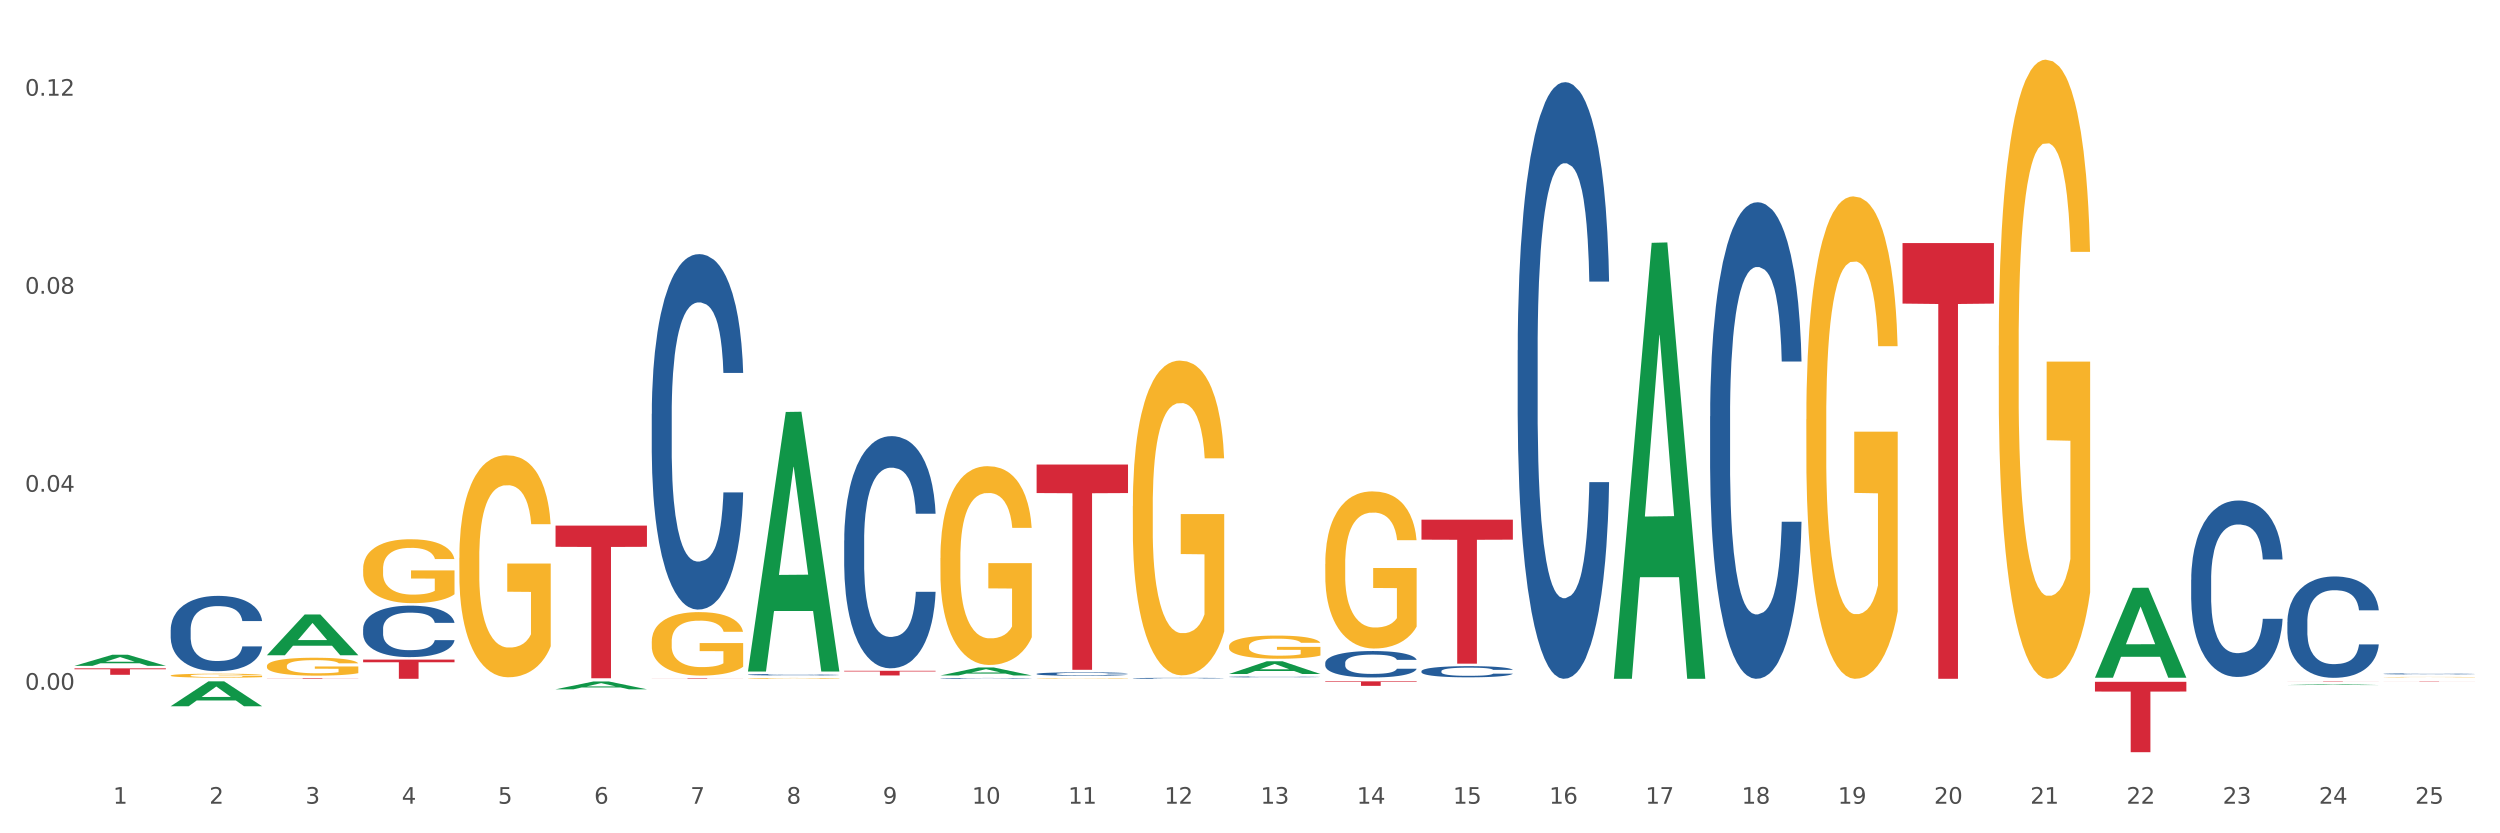 <?xml version="1.0" encoding="utf-8" standalone="no"?>
<!DOCTYPE svg PUBLIC "-//W3C//DTD SVG 1.1//EN"
  "http://www.w3.org/Graphics/SVG/1.1/DTD/svg11.dtd">
<svg xmlns:xlink="http://www.w3.org/1999/xlink" width="1080pt" height="360pt" viewBox="0 0 1080 360" xmlns="http://www.w3.org/2000/svg" version="1.1">
 <rect x="0" y="0" width="1080" height="360" fill="#333333" stroke="none"/>
 <defs>
  <style type="text/css">*{stroke-linejoin: round; stroke-linecap: butt}</style>
 </defs>
 <g id="figure_1">
  <g id="patch_1">
   <path d="M 0 360 
L 1080 360 
L 1080 0 
L 0 0 
z
" style="fill: #ffffff; stroke: #ffffff; stroke-linejoin: miter"/>
  </g>
  <g id="axes_1">
   <g id="matplotlib.axis_1">
    <g id="xtick_1">
     <g id="text_1">
      <!-- 1 -->
      <g style="fill: #4d4d4d" transform="translate(48.864 347.204) scale(0.096 -0.096)">
       <defs>
        <path id="DejaVuSans-31" d="M 794 531 
L 1825 531 
L 1825 4091 
L 703 3866 
L 703 4441 
L 1819 4666 
L 2450 4666 
L 2450 531 
L 3481 531 
L 3481 0 
L 794 0 
L 794 531 
z
" transform="scale(0.016)"/>
       </defs>
       <use xlink:href="#DejaVuSans-31"/>
      </g>
     </g>
    </g>
    <g id="xtick_2">
     <g id="text_2">
      <!-- 2 -->
      <g style="fill: #4d4d4d" transform="translate(90.428 347.204) scale(0.096 -0.096)">
       <defs>
        <path id="DejaVuSans-32" d="M 1228 531 
L 3431 531 
L 3431 0 
L 469 0 
L 469 531 
Q 828 903 1448 1529 
Q 2069 2156 2228 2338 
Q 2531 2678 2651 2914 
Q 2772 3150 2772 3378 
Q 2772 3750 2511 3984 
Q 2250 4219 1831 4219 
Q 1534 4219 1204 4116 
Q 875 4013 500 3803 
L 500 4441 
Q 881 4594 1212 4672 
Q 1544 4750 1819 4750 
Q 2544 4750 2975 4387 
Q 3406 4025 3406 3419 
Q 3406 3131 3298 2873 
Q 3191 2616 2906 2266 
Q 2828 2175 2409 1742 
Q 1991 1309 1228 531 
z
" transform="scale(0.016)"/>
       </defs>
       <use xlink:href="#DejaVuSans-32"/>
      </g>
     </g>
    </g>
    <g id="xtick_3">
     <g id="text_3">
      <!-- 3 -->
      <g style="fill: #4d4d4d" transform="translate(131.992 347.204) scale(0.096 -0.096)">
       <defs>
        <path id="DejaVuSans-33" d="M 2597 2516 
Q 3050 2419 3304 2112 
Q 3559 1806 3559 1356 
Q 3559 666 3084 287 
Q 2609 -91 1734 -91 
Q 1441 -91 1130 -33 
Q 819 25 488 141 
L 488 750 
Q 750 597 1062 519 
Q 1375 441 1716 441 
Q 2309 441 2620 675 
Q 2931 909 2931 1356 
Q 2931 1769 2642 2001 
Q 2353 2234 1838 2234 
L 1294 2234 
L 1294 2753 
L 1863 2753 
Q 2328 2753 2575 2939 
Q 2822 3125 2822 3475 
Q 2822 3834 2567 4026 
Q 2313 4219 1838 4219 
Q 1578 4219 1281 4162 
Q 984 4106 628 3988 
L 628 4550 
Q 988 4650 1302 4700 
Q 1616 4750 1894 4750 
Q 2613 4750 3031 4423 
Q 3450 4097 3450 3541 
Q 3450 3153 3228 2886 
Q 3006 2619 2597 2516 
z
" transform="scale(0.016)"/>
       </defs>
       <use xlink:href="#DejaVuSans-33"/>
      </g>
     </g>
    </g>
    <g id="xtick_4">
     <g id="text_4">
      <!-- 4 -->
      <g style="fill: #4d4d4d" transform="translate(173.556 347.204) scale(0.096 -0.096)">
       <defs>
        <path id="DejaVuSans-34" d="M 2419 4116 
L 825 1625 
L 2419 1625 
L 2419 4116 
z
M 2253 4666 
L 3047 4666 
L 3047 1625 
L 3713 1625 
L 3713 1100 
L 3047 1100 
L 3047 0 
L 2419 0 
L 2419 1100 
L 313 1100 
L 313 1709 
L 2253 4666 
z
" transform="scale(0.016)"/>
       </defs>
       <use xlink:href="#DejaVuSans-34"/>
      </g>
     </g>
    </g>
    <g id="xtick_5">
     <g id="text_5">
      <!-- 5 -->
      <g style="fill: #4d4d4d" transform="translate(215.12 347.204) scale(0.096 -0.096)">
       <defs>
        <path id="DejaVuSans-35" d="M 691 4666 
L 3169 4666 
L 3169 4134 
L 1269 4134 
L 1269 2991 
Q 1406 3038 1543 3061 
Q 1681 3084 1819 3084 
Q 2600 3084 3056 2656 
Q 3513 2228 3513 1497 
Q 3513 744 3044 326 
Q 2575 -91 1722 -91 
Q 1428 -91 1123 -41 
Q 819 9 494 109 
L 494 744 
Q 775 591 1075 516 
Q 1375 441 1709 441 
Q 2250 441 2565 725 
Q 2881 1009 2881 1497 
Q 2881 1984 2565 2268 
Q 2250 2553 1709 2553 
Q 1456 2553 1204 2497 
Q 953 2441 691 2322 
L 691 4666 
z
" transform="scale(0.016)"/>
       </defs>
       <use xlink:href="#DejaVuSans-35"/>
      </g>
     </g>
    </g>
    <g id="xtick_6">
     <g id="text_6">
      <!-- 6 -->
      <g style="fill: #4d4d4d" transform="translate(256.685 347.204) scale(0.096 -0.096)">
       <defs>
        <path id="DejaVuSans-36" d="M 2113 2584 
Q 1688 2584 1439 2293 
Q 1191 2003 1191 1497 
Q 1191 994 1439 701 
Q 1688 409 2113 409 
Q 2538 409 2786 701 
Q 3034 994 3034 1497 
Q 3034 2003 2786 2293 
Q 2538 2584 2113 2584 
z
M 3366 4563 
L 3366 3988 
Q 3128 4100 2886 4159 
Q 2644 4219 2406 4219 
Q 1781 4219 1451 3797 
Q 1122 3375 1075 2522 
Q 1259 2794 1537 2939 
Q 1816 3084 2150 3084 
Q 2853 3084 3261 2657 
Q 3669 2231 3669 1497 
Q 3669 778 3244 343 
Q 2819 -91 2113 -91 
Q 1303 -91 875 529 
Q 447 1150 447 2328 
Q 447 3434 972 4092 
Q 1497 4750 2381 4750 
Q 2619 4750 2861 4703 
Q 3103 4656 3366 4563 
z
" transform="scale(0.016)"/>
       </defs>
       <use xlink:href="#DejaVuSans-36"/>
      </g>
     </g>
    </g>
    <g id="xtick_7">
     <g id="text_7">
      <!-- 7 -->
      <g style="fill: #4d4d4d" transform="translate(298.249 347.204) scale(0.096 -0.096)">
       <defs>
        <path id="DejaVuSans-37" d="M 525 4666 
L 3525 4666 
L 3525 4397 
L 1831 0 
L 1172 0 
L 2766 4134 
L 525 4134 
L 525 4666 
z
" transform="scale(0.016)"/>
       </defs>
       <use xlink:href="#DejaVuSans-37"/>
      </g>
     </g>
    </g>
    <g id="xtick_8">
     <g id="text_8">
      <!-- 8 -->
      <g style="fill: #4d4d4d" transform="translate(339.813 347.204) scale(0.096 -0.096)">
       <defs>
        <path id="DejaVuSans-38" d="M 2034 2216 
Q 1584 2216 1326 1975 
Q 1069 1734 1069 1313 
Q 1069 891 1326 650 
Q 1584 409 2034 409 
Q 2484 409 2743 651 
Q 3003 894 3003 1313 
Q 3003 1734 2745 1975 
Q 2488 2216 2034 2216 
z
M 1403 2484 
Q 997 2584 770 2862 
Q 544 3141 544 3541 
Q 544 4100 942 4425 
Q 1341 4750 2034 4750 
Q 2731 4750 3128 4425 
Q 3525 4100 3525 3541 
Q 3525 3141 3298 2862 
Q 3072 2584 2669 2484 
Q 3125 2378 3379 2068 
Q 3634 1759 3634 1313 
Q 3634 634 3220 271 
Q 2806 -91 2034 -91 
Q 1263 -91 848 271 
Q 434 634 434 1313 
Q 434 1759 690 2068 
Q 947 2378 1403 2484 
z
M 1172 3481 
Q 1172 3119 1398 2916 
Q 1625 2713 2034 2713 
Q 2441 2713 2670 2916 
Q 2900 3119 2900 3481 
Q 2900 3844 2670 4047 
Q 2441 4250 2034 4250 
Q 1625 4250 1398 4047 
Q 1172 3844 1172 3481 
z
" transform="scale(0.016)"/>
       </defs>
       <use xlink:href="#DejaVuSans-38"/>
      </g>
     </g>
    </g>
    <g id="xtick_9">
     <g id="text_9">
      <!-- 9 -->
      <g style="fill: #4d4d4d" transform="translate(381.377 347.204) scale(0.096 -0.096)">
       <defs>
        <path id="DejaVuSans-39" d="M 703 97 
L 703 672 
Q 941 559 1184 500 
Q 1428 441 1663 441 
Q 2288 441 2617 861 
Q 2947 1281 2994 2138 
Q 2813 1869 2534 1725 
Q 2256 1581 1919 1581 
Q 1219 1581 811 2004 
Q 403 2428 403 3163 
Q 403 3881 828 4315 
Q 1253 4750 1959 4750 
Q 2769 4750 3195 4129 
Q 3622 3509 3622 2328 
Q 3622 1225 3098 567 
Q 2575 -91 1691 -91 
Q 1453 -91 1209 -44 
Q 966 3 703 97 
z
M 1959 2075 
Q 2384 2075 2632 2365 
Q 2881 2656 2881 3163 
Q 2881 3666 2632 3958 
Q 2384 4250 1959 4250 
Q 1534 4250 1286 3958 
Q 1038 3666 1038 3163 
Q 1038 2656 1286 2365 
Q 1534 2075 1959 2075 
z
" transform="scale(0.016)"/>
       </defs>
       <use xlink:href="#DejaVuSans-39"/>
      </g>
     </g>
    </g>
    <g id="xtick_10">
     <g id="text_10">
      <!-- 10 -->
      <g style="fill: #4d4d4d" transform="translate(419.887 347.204) scale(0.096 -0.096)">
       <defs>
        <path id="DejaVuSans-30" d="M 2034 4250 
Q 1547 4250 1301 3770 
Q 1056 3291 1056 2328 
Q 1056 1369 1301 889 
Q 1547 409 2034 409 
Q 2525 409 2770 889 
Q 3016 1369 3016 2328 
Q 3016 3291 2770 3770 
Q 2525 4250 2034 4250 
z
M 2034 4750 
Q 2819 4750 3233 4129 
Q 3647 3509 3647 2328 
Q 3647 1150 3233 529 
Q 2819 -91 2034 -91 
Q 1250 -91 836 529 
Q 422 1150 422 2328 
Q 422 3509 836 4129 
Q 1250 4750 2034 4750 
z
" transform="scale(0.016)"/>
       </defs>
       <use xlink:href="#DejaVuSans-31"/>
       <use xlink:href="#DejaVuSans-30" transform="translate(63.623 0)"/>
      </g>
     </g>
    </g>
    <g id="xtick_11">
     <g id="text_11">
      <!-- 11 -->
      <g style="fill: #4d4d4d" transform="translate(461.451 347.204) scale(0.096 -0.096)">
       <use xlink:href="#DejaVuSans-31"/>
       <use xlink:href="#DejaVuSans-31" transform="translate(63.623 0)"/>
      </g>
     </g>
    </g>
    <g id="xtick_12">
     <g id="text_12">
      <!-- 12 -->
      <g style="fill: #4d4d4d" transform="translate(503.015 347.204) scale(0.096 -0.096)">
       <use xlink:href="#DejaVuSans-31"/>
       <use xlink:href="#DejaVuSans-32" transform="translate(63.623 0)"/>
      </g>
     </g>
    </g>
    <g id="xtick_13">
     <g id="text_13">
      <!-- 13 -->
      <g style="fill: #4d4d4d" transform="translate(544.58 347.204) scale(0.096 -0.096)">
       <use xlink:href="#DejaVuSans-31"/>
       <use xlink:href="#DejaVuSans-33" transform="translate(63.623 0)"/>
      </g>
     </g>
    </g>
    <g id="xtick_14">
     <g id="text_14">
      <!-- 14 -->
      <g style="fill: #4d4d4d" transform="translate(586.144 347.204) scale(0.096 -0.096)">
       <use xlink:href="#DejaVuSans-31"/>
       <use xlink:href="#DejaVuSans-34" transform="translate(63.623 0)"/>
      </g>
     </g>
    </g>
    <g id="xtick_15">
     <g id="text_15">
      <!-- 15 -->
      <g style="fill: #4d4d4d" transform="translate(627.708 347.204) scale(0.096 -0.096)">
       <use xlink:href="#DejaVuSans-31"/>
       <use xlink:href="#DejaVuSans-35" transform="translate(63.623 0)"/>
      </g>
     </g>
    </g>
    <g id="xtick_16">
     <g id="text_16">
      <!-- 16 -->
      <g style="fill: #4d4d4d" transform="translate(669.272 347.204) scale(0.096 -0.096)">
       <use xlink:href="#DejaVuSans-31"/>
       <use xlink:href="#DejaVuSans-36" transform="translate(63.623 0)"/>
      </g>
     </g>
    </g>
    <g id="xtick_17">
     <g id="text_17">
      <!-- 17 -->
      <g style="fill: #4d4d4d" transform="translate(710.836 347.204) scale(0.096 -0.096)">
       <use xlink:href="#DejaVuSans-31"/>
       <use xlink:href="#DejaVuSans-37" transform="translate(63.623 0)"/>
      </g>
     </g>
    </g>
    <g id="xtick_18">
     <g id="text_18">
      <!-- 18 -->
      <g style="fill: #4d4d4d" transform="translate(752.4 347.204) scale(0.096 -0.096)">
       <use xlink:href="#DejaVuSans-31"/>
       <use xlink:href="#DejaVuSans-38" transform="translate(63.623 0)"/>
      </g>
     </g>
    </g>
    <g id="xtick_19">
     <g id="text_19">
      <!-- 19 -->
      <g style="fill: #4d4d4d" transform="translate(793.964 347.204) scale(0.096 -0.096)">
       <use xlink:href="#DejaVuSans-31"/>
       <use xlink:href="#DejaVuSans-39" transform="translate(63.623 0)"/>
      </g>
     </g>
    </g>
    <g id="xtick_20">
     <g id="text_20">
      <!-- 20 -->
      <g style="fill: #4d4d4d" transform="translate(835.528 347.204) scale(0.096 -0.096)">
       <use xlink:href="#DejaVuSans-32"/>
       <use xlink:href="#DejaVuSans-30" transform="translate(63.623 0)"/>
      </g>
     </g>
    </g>
    <g id="xtick_21">
     <g id="text_21">
      <!-- 21 -->
      <g style="fill: #4d4d4d" transform="translate(877.093 347.204) scale(0.096 -0.096)">
       <use xlink:href="#DejaVuSans-32"/>
       <use xlink:href="#DejaVuSans-31" transform="translate(63.623 0)"/>
      </g>
     </g>
    </g>
    <g id="xtick_22">
     <g id="text_22">
      <!-- 22 -->
      <g style="fill: #4d4d4d" transform="translate(918.657 347.204) scale(0.096 -0.096)">
       <use xlink:href="#DejaVuSans-32"/>
       <use xlink:href="#DejaVuSans-32" transform="translate(63.623 0)"/>
      </g>
     </g>
    </g>
    <g id="xtick_23">
     <g id="text_23">
      <!-- 23 -->
      <g style="fill: #4d4d4d" transform="translate(960.221 347.204) scale(0.096 -0.096)">
       <use xlink:href="#DejaVuSans-32"/>
       <use xlink:href="#DejaVuSans-33" transform="translate(63.623 0)"/>
      </g>
     </g>
    </g>
    <g id="xtick_24">
     <g id="text_24">
      <!-- 24 -->
      <g style="fill: #4d4d4d" transform="translate(1001.785 347.204) scale(0.096 -0.096)">
       <use xlink:href="#DejaVuSans-32"/>
       <use xlink:href="#DejaVuSans-34" transform="translate(63.623 0)"/>
      </g>
     </g>
    </g>
    <g id="xtick_25">
     <g id="text_25">
      <!-- 25 -->
      <g style="fill: #4d4d4d" transform="translate(1043.349 347.204) scale(0.096 -0.096)">
       <use xlink:href="#DejaVuSans-32"/>
       <use xlink:href="#DejaVuSans-35" transform="translate(63.623 0)"/>
      </g>
     </g>
    </g>
    <g id="xtick_26"/>
    <g id="xtick_27"/>
    <g id="xtick_28"/>
    <g id="xtick_29"/>
    <g id="xtick_30"/>
    <g id="xtick_31"/>
    <g id="xtick_32"/>
    <g id="xtick_33"/>
    <g id="xtick_34"/>
    <g id="xtick_35"/>
    <g id="xtick_36"/>
    <g id="xtick_37"/>
    <g id="xtick_38"/>
    <g id="xtick_39"/>
    <g id="xtick_40"/>
    <g id="xtick_41"/>
    <g id="xtick_42"/>
    <g id="xtick_43"/>
    <g id="xtick_44"/>
    <g id="xtick_45"/>
    <g id="xtick_46"/>
    <g id="xtick_47"/>
    <g id="xtick_48"/>
    <g id="xtick_49"/>
   </g>
   <g id="matplotlib.axis_2">
    <g id="ytick_1">
     <g id="text_26">
      <!-- 0.00 -->
      <g style="fill: #4d4d4d" transform="translate(10.8 297.971) scale(0.096 -0.096)">
       <defs>
        <path id="DejaVuSans-2e" d="M 684 794 
L 1344 794 
L 1344 0 
L 684 0 
L 684 794 
z
" transform="scale(0.016)"/>
       </defs>
       <use xlink:href="#DejaVuSans-30"/>
       <use xlink:href="#DejaVuSans-2e" transform="translate(63.623 0)"/>
       <use xlink:href="#DejaVuSans-30" transform="translate(95.41 0)"/>
       <use xlink:href="#DejaVuSans-30" transform="translate(159.033 0)"/>
      </g>
     </g>
    </g>
    <g id="ytick_2">
     <g id="text_27">
      <!-- 0.04 -->
      <g style="fill: #4d4d4d" transform="translate(10.8 212.431) scale(0.096 -0.096)">
       <use xlink:href="#DejaVuSans-30"/>
       <use xlink:href="#DejaVuSans-2e" transform="translate(63.623 0)"/>
       <use xlink:href="#DejaVuSans-30" transform="translate(95.41 0)"/>
       <use xlink:href="#DejaVuSans-34" transform="translate(159.033 0)"/>
      </g>
     </g>
    </g>
    <g id="ytick_3">
     <g id="text_28">
      <!-- 0.08 -->
      <g style="fill: #4d4d4d" transform="translate(10.8 126.891) scale(0.096 -0.096)">
       <use xlink:href="#DejaVuSans-30"/>
       <use xlink:href="#DejaVuSans-2e" transform="translate(63.623 0)"/>
       <use xlink:href="#DejaVuSans-30" transform="translate(95.41 0)"/>
       <use xlink:href="#DejaVuSans-38" transform="translate(159.033 0)"/>
      </g>
     </g>
    </g>
    <g id="ytick_4">
     <g id="text_29">
      <!-- 0.12 -->
      <g style="fill: #4d4d4d" transform="translate(10.8 41.351) scale(0.096 -0.096)">
       <use xlink:href="#DejaVuSans-30"/>
       <use xlink:href="#DejaVuSans-2e" transform="translate(63.623 0)"/>
       <use xlink:href="#DejaVuSans-31" transform="translate(95.41 0)"/>
       <use xlink:href="#DejaVuSans-32" transform="translate(159.033 0)"/>
      </g>
     </g>
    </g>
    <g id="ytick_5"/>
    <g id="ytick_6"/>
    <g id="ytick_7"/>
    <g id="ytick_8"/>
   </g>
   <g id="PolyCollection_1">
    <path d="M 32.175 287.646 
L 32.216 287.641 
L 48.499 282.851 
L 55.256 282.846 
L 71.661 287.655 
L 63.845 287.655 
L 60.304 286.535 
L 43.492 286.535 
L 43.369 286.553 
L 39.95 287.655 
L 32.175 287.655 
L 32.175 287.646 
L 45.608 285.867 
L 58.187 285.862 
L 51.959 283.871 
L 51.877 283.862 
L 51.796 283.876 
L 45.568 285.862 
L 45.608 285.867 
L 32.175 287.646 
z
" clip-path="url(#pd08a0f3348)" style="fill: #109648"/>
    <path d="M 905.022 294.524 
L 944.508 294.524 
L 944.508 298.752 
L 928.975 298.781 
L 928.975 324.95 
L 920.461 324.95 
L 920.461 298.781 
L 905.022 298.752 
L 905.022 294.553 
L 905.022 294.524 
z
" clip-path="url(#pd08a0f3348)" style="fill: #d62839"/>
    <path d="M 821.893 104.991 
L 861.379 104.991 
L 861.379 131.153 
L 845.847 131.33 
L 845.847 293.25 
L 837.332 293.25 
L 837.332 131.33 
L 821.893 131.153 
L 821.893 105.168 
L 821.893 104.991 
z
" clip-path="url(#pd08a0f3348)" style="fill: #d62839"/>
    <path d="M 572.509 294.324 
L 611.995 294.324 
L 611.995 294.599 
L 596.462 294.601 
L 596.462 296.302 
L 587.947 296.302 
L 587.947 294.601 
L 572.509 294.599 
L 572.509 294.326 
L 572.509 294.324 
z
" clip-path="url(#pd08a0f3348)" style="fill: #d62839"/>
    <path d="M 447.816 200.675 
L 487.302 200.675 
L 487.302 213.001 
L 471.77 213.084 
L 471.77 289.367 
L 463.255 289.367 
L 463.255 213.084 
L 447.816 213.001 
L 447.816 200.759 
L 447.816 200.675 
z
" clip-path="url(#pd08a0f3348)" style="fill: #d62839"/>
    <path d="M 364.688 289.789 
L 404.174 289.789 
L 404.174 290.069 
L 388.642 290.071 
L 388.642 291.806 
L 380.127 291.806 
L 380.127 290.071 
L 364.688 290.069 
L 364.688 289.791 
L 364.688 289.789 
z
" clip-path="url(#pd08a0f3348)" style="fill: #d62839"/>
    <path d="M 281.56 292.935 
L 321.046 292.935 
L 321.046 292.965 
L 305.513 292.966 
L 305.513 293.153 
L 296.999 293.153 
L 296.999 292.966 
L 281.56 292.965 
L 281.56 292.935 
L 281.56 292.935 
z
" clip-path="url(#pd08a0f3348)" style="fill: #d62839"/>
    <path d="M 988.15 294.324 
L 1027.636 294.324 
L 1027.636 294.347 
L 1012.103 294.347 
L 1012.103 294.486 
L 1003.589 294.486 
L 1003.589 294.347 
L 988.15 294.347 
L 988.15 294.324 
L 988.15 294.324 
z
" clip-path="url(#pd08a0f3348)" style="fill: #d62839"/>
    <path d="M 239.996 227.06 
L 279.482 227.06 
L 279.482 236.223 
L 263.949 236.285 
L 263.949 292.997 
L 255.434 292.997 
L 255.434 236.285 
L 239.996 236.223 
L 239.996 227.122 
L 239.996 227.06 
z
" clip-path="url(#pd08a0f3348)" style="fill: #d62839"/>
    <path d="M 115.303 292.963 
L 154.789 292.963 
L 154.789 292.999 
L 139.257 293 
L 139.257 293.227 
L 130.742 293.227 
L 130.742 293 
L 115.303 292.999 
L 115.303 292.963 
L 115.303 292.963 
z
" clip-path="url(#pd08a0f3348)" style="fill: #d62839"/>
    <path d="M 32.175 288.729 
L 71.661 288.729 
L 71.661 289.118 
L 56.129 289.121 
L 56.129 291.528 
L 47.614 291.528 
L 47.614 289.121 
L 32.175 289.118 
L 32.175 288.732 
L 32.175 288.729 
z
" clip-path="url(#pd08a0f3348)" style="fill: #d62839"/>
    <path d="M 1029.714 292.52 
L 1029.761 292.52 
L 1029.761 292.514 
L 1029.854 292.508 
L 1030.32 292.496 
L 1031.019 292.485 
L 1031.532 292.48 
L 1032.045 292.475 
L 1032.651 292.47 
L 1033.397 292.466 
L 1034.749 292.459 
L 1035.588 292.455 
L 1036.614 292.451 
L 1038.478 292.446 
L 1039.83 292.443 
L 1041.229 292.44 
L 1043.513 292.437 
L 1045.005 292.436 
L 1046.59 292.435 
L 1048.501 292.434 
L 1049.947 292.434 
L 1053.117 292.434 
L 1055.82 292.436 
L 1057.126 292.437 
L 1058.804 292.439 
L 1059.69 292.441 
L 1061.135 292.443 
L 1062.627 292.447 
L 1063.652 292.45 
L 1065.191 292.456 
L 1066.356 292.461 
L 1067.428 292.469 
L 1067.988 292.474 
L 1068.407 292.478 
L 1068.78 292.483 
L 1069.153 292.492 
L 1060.762 292.492 
L 1060.436 292.486 
L 1059.923 292.48 
L 1059.177 292.475 
L 1058.524 292.471 
L 1057.406 292.467 
L 1056.38 292.464 
L 1055.308 292.462 
L 1054.002 292.461 
L 1052.977 292.46 
L 1051.532 292.459 
L 1048.688 292.459 
L 1046.776 292.461 
L 1045.471 292.462 
L 1044.632 292.464 
L 1043.886 292.466 
L 1043.047 292.468 
L 1042.068 292.472 
L 1041.369 292.475 
L 1040.669 292.479 
L 1040.11 292.483 
L 1039.597 292.488 
L 1039.178 292.493 
L 1038.851 292.498 
L 1038.572 292.505 
L 1038.339 292.515 
L 1038.339 292.539 
L 1038.432 292.544 
L 1038.665 292.551 
L 1038.945 292.556 
L 1039.411 292.562 
L 1039.83 292.567 
L 1040.623 292.573 
L 1041.509 292.578 
L 1042.208 292.581 
L 1042.907 292.584 
L 1044.119 292.588 
L 1045.471 292.591 
L 1046.637 292.593 
L 1048.222 292.594 
L 1049.294 292.595 
L 1050.226 292.595 
L 1052.511 292.595 
L 1054.142 292.595 
L 1055.96 292.594 
L 1057.359 292.592 
L 1058.524 292.59 
L 1059.83 292.587 
L 1060.669 292.584 
L 1060.669 292.549 
L 1050.413 292.548 
L 1050.413 292.525 
L 1069.2 292.525 
L 1069.2 292.594 
L 1068.407 292.598 
L 1067.522 292.601 
L 1066.589 292.604 
L 1065.191 292.608 
L 1063.513 292.611 
L 1062.021 292.613 
L 1060.436 292.615 
L 1058.571 292.617 
L 1056.147 292.619 
L 1054.655 292.62 
L 1052.79 292.62 
L 1050.599 292.62 
L 1048.688 292.62 
L 1046.823 292.619 
L 1044.865 292.618 
L 1042.954 292.615 
L 1041.509 292.613 
L 1040.063 292.61 
L 1038.525 292.607 
L 1037.313 292.603 
L 1036.381 292.6 
L 1035.355 292.596 
L 1034.236 292.591 
L 1033.397 292.587 
L 1032.651 292.582 
L 1031.859 292.576 
L 1031.299 292.571 
L 1030.74 292.564 
L 1030.413 292.559 
L 1030.04 292.551 
L 1029.761 292.541 
L 1029.714 292.52 
z
" clip-path="url(#pd08a0f3348)" style="fill: #f7b32b"/>
    <path d="M 863.458 149.367 
L 863.504 149.123 
L 863.504 140.328 
L 863.597 132.756 
L 864.064 114.434 
L 864.763 99.289 
L 865.276 91.227 
L 865.788 84.632 
L 866.395 78.036 
L 867.14 71.196 
L 868.492 61.181 
L 869.332 56.051 
L 870.357 50.676 
L 872.222 42.859 
L 873.574 38.462 
L 874.972 34.798 
L 877.257 30.401 
L 878.748 28.447 
L 880.333 26.981 
L 882.245 26.004 
L 883.69 25.759 
L 886.86 26.492 
L 889.564 28.691 
L 890.869 30.401 
L 892.548 33.332 
L 893.433 35.287 
L 894.878 39.195 
L 896.37 44.325 
L 897.396 48.722 
L 898.934 57.028 
L 900.1 65.333 
L 901.172 75.593 
L 901.731 82.678 
L 902.151 89.273 
L 902.524 96.846 
L 902.897 108.816 
L 894.506 108.816 
L 894.179 100.266 
L 893.666 92.205 
L 892.92 84.388 
L 892.268 79.502 
L 891.149 73.395 
L 890.123 69.486 
L 889.051 66.555 
L 887.746 64.112 
L 886.72 62.891 
L 885.275 61.913 
L 882.431 62.158 
L 880.52 64.112 
L 879.215 66.555 
L 878.376 68.753 
L 877.63 71.196 
L 876.79 74.616 
L 875.811 79.746 
L 875.112 84.388 
L 874.413 90.25 
L 873.854 96.113 
L 873.341 102.953 
L 872.921 110.282 
L 872.595 117.854 
L 872.315 127.137 
L 872.082 142.527 
L 872.082 175.994 
L 872.175 183.567 
L 872.408 193.582 
L 872.688 201.155 
L 873.154 210.193 
L 873.574 216.301 
L 874.366 225.095 
L 875.252 232.423 
L 875.951 237.065 
L 876.651 240.973 
L 877.863 246.347 
L 879.215 250.744 
L 880.38 253.432 
L 881.965 255.874 
L 883.037 256.852 
L 883.97 257.34 
L 886.254 257.34 
L 887.886 256.607 
L 889.704 254.897 
L 891.102 252.699 
L 892.268 250.012 
L 893.573 245.615 
L 894.412 241.462 
L 894.412 190.406 
L 884.156 190.162 
L 884.156 156.207 
L 902.943 156.207 
L 902.943 255.874 
L 902.151 261.004 
L 901.265 265.646 
L 900.333 269.799 
L 898.934 274.929 
L 897.256 279.814 
L 895.764 283.234 
L 894.179 286.166 
L 892.314 288.853 
L 889.89 291.296 
L 888.398 292.273 
L 886.534 293.006 
L 884.343 293.25 
L 882.431 292.761 
L 880.567 291.54 
L 878.609 289.341 
L 876.697 286.166 
L 875.252 282.99 
L 873.807 279.081 
L 872.268 273.951 
L 871.056 269.066 
L 870.124 264.669 
L 869.098 259.05 
L 867.98 251.722 
L 867.14 245.126 
L 866.395 238.286 
L 865.602 229.492 
L 865.043 221.919 
L 864.483 212.392 
L 864.157 205.308 
L 863.784 194.315 
L 863.504 178.925 
L 863.458 149.367 
z
" clip-path="url(#pd08a0f3348)" style="fill: #f7b32b"/>
    <path d="M 780.329 181.14 
L 780.376 180.95 
L 780.376 174.098 
L 780.469 168.197 
L 780.935 153.922 
L 781.635 142.121 
L 782.147 135.84 
L 782.66 130.701 
L 783.266 125.562 
L 784.012 120.232 
L 785.364 112.428 
L 786.203 108.431 
L 787.229 104.244 
L 789.094 98.153 
L 790.446 94.727 
L 791.844 91.872 
L 794.128 88.446 
L 795.62 86.923 
L 797.205 85.781 
L 799.117 85.02 
L 800.562 84.829 
L 803.732 85.4 
L 806.436 87.113 
L 807.741 88.446 
L 809.419 90.73 
L 810.305 92.252 
L 811.75 95.298 
L 813.242 99.295 
L 814.268 102.721 
L 815.806 109.193 
L 816.971 115.664 
L 818.044 123.658 
L 818.603 129.178 
L 819.023 134.317 
L 819.396 140.218 
L 819.769 149.544 
L 811.377 149.544 
L 811.051 142.882 
L 810.538 136.601 
L 809.792 130.51 
L 809.14 126.704 
L 808.021 121.945 
L 806.995 118.9 
L 805.923 116.616 
L 804.618 114.712 
L 803.592 113.761 
L 802.147 112.999 
L 799.303 113.19 
L 797.392 114.712 
L 796.086 116.616 
L 795.247 118.329 
L 794.501 120.232 
L 793.662 122.897 
L 792.683 126.894 
L 791.984 130.51 
L 791.285 135.079 
L 790.725 139.647 
L 790.212 144.976 
L 789.793 150.686 
L 789.467 156.587 
L 789.187 163.82 
L 788.954 175.811 
L 788.954 201.887 
L 789.047 207.788 
L 789.28 215.592 
L 789.56 221.492 
L 790.026 228.535 
L 790.446 233.293 
L 791.238 240.145 
L 792.124 245.856 
L 792.823 249.472 
L 793.522 252.517 
L 794.734 256.705 
L 796.086 260.131 
L 797.252 262.225 
L 798.837 264.128 
L 799.909 264.889 
L 800.841 265.27 
L 803.126 265.27 
L 804.757 264.699 
L 806.576 263.367 
L 807.974 261.654 
L 809.14 259.56 
L 810.445 256.134 
L 811.284 252.898 
L 811.284 213.117 
L 801.028 212.927 
L 801.028 186.47 
L 819.815 186.47 
L 819.815 264.128 
L 819.023 268.125 
L 818.137 271.742 
L 817.205 274.977 
L 815.806 278.974 
L 814.128 282.781 
L 812.636 285.446 
L 811.051 287.73 
L 809.186 289.824 
L 806.762 291.727 
L 805.27 292.488 
L 803.405 293.059 
L 801.214 293.25 
L 799.303 292.869 
L 797.438 291.917 
L 795.48 290.204 
L 793.569 287.73 
L 792.124 285.256 
L 790.679 282.21 
L 789.14 278.213 
L 787.928 274.406 
L 786.996 270.98 
L 785.97 266.602 
L 784.851 260.892 
L 784.012 255.753 
L 783.266 250.424 
L 782.474 243.571 
L 781.914 237.671 
L 781.355 230.248 
L 781.029 224.728 
L 780.656 216.163 
L 780.376 204.171 
L 780.329 181.14 
z
" clip-path="url(#pd08a0f3348)" style="fill: #f7b32b"/>
    <path d="M 572.509 243.65 
L 572.555 243.588 
L 572.555 241.356 
L 572.649 239.433 
L 573.115 234.783 
L 573.814 230.939 
L 574.327 228.893 
L 574.84 227.219 
L 575.446 225.545 
L 576.192 223.809 
L 577.543 221.267 
L 578.383 219.964 
L 579.408 218.6 
L 581.273 216.616 
L 582.625 215.5 
L 584.023 214.57 
L 586.308 213.454 
L 587.8 212.958 
L 589.385 212.586 
L 591.296 212.338 
L 592.741 212.276 
L 595.911 212.462 
L 598.615 213.02 
L 599.92 213.454 
L 601.599 214.198 
L 602.484 214.694 
L 603.93 215.686 
L 605.421 216.988 
L 606.447 218.104 
L 607.985 220.212 
L 609.151 222.321 
L 610.223 224.925 
L 610.783 226.723 
L 611.202 228.397 
L 611.575 230.319 
L 611.948 233.357 
L 603.557 233.357 
L 603.23 231.187 
L 602.717 229.141 
L 601.972 227.157 
L 601.319 225.917 
L 600.2 224.367 
L 599.174 223.375 
L 598.102 222.631 
L 596.797 222.011 
L 595.771 221.701 
L 594.326 221.453 
L 591.482 221.515 
L 589.571 222.011 
L 588.266 222.631 
L 587.427 223.189 
L 586.681 223.809 
L 585.842 224.677 
L 584.863 225.979 
L 584.163 227.157 
L 583.464 228.645 
L 582.905 230.133 
L 582.392 231.869 
L 581.972 233.729 
L 581.646 235.651 
L 581.366 238.007 
L 581.133 241.914 
L 581.133 250.408 
L 581.226 252.33 
L 581.459 254.872 
L 581.739 256.794 
L 582.205 259.088 
L 582.625 260.638 
L 583.417 262.871 
L 584.303 264.731 
L 585.002 265.909 
L 585.702 266.901 
L 586.914 268.265 
L 588.266 269.381 
L 589.431 270.063 
L 591.016 270.683 
L 592.088 270.931 
L 593.021 271.055 
L 595.305 271.055 
L 596.937 270.869 
L 598.755 270.435 
L 600.153 269.877 
L 601.319 269.195 
L 602.624 268.079 
L 603.463 267.025 
L 603.463 254.066 
L 593.207 254.004 
L 593.207 245.386 
L 611.995 245.386 
L 611.995 270.683 
L 611.202 271.985 
L 610.316 273.163 
L 609.384 274.217 
L 607.985 275.519 
L 606.307 276.759 
L 604.815 277.627 
L 603.23 278.371 
L 601.366 279.053 
L 598.941 279.673 
L 597.45 279.921 
L 595.585 280.107 
L 593.394 280.169 
L 591.482 280.045 
L 589.618 279.735 
L 587.66 279.177 
L 585.748 278.371 
L 584.303 277.565 
L 582.858 276.573 
L 581.32 275.271 
L 580.107 274.031 
L 579.175 272.915 
L 578.15 271.489 
L 577.031 269.629 
L 576.192 267.955 
L 575.446 266.219 
L 574.653 263.987 
L 574.094 262.065 
L 573.534 259.646 
L 573.208 257.848 
L 572.835 255.058 
L 572.555 251.152 
L 572.509 243.65 
z
" clip-path="url(#pd08a0f3348)" style="fill: #f7b32b"/>
    <path d="M 156.867 284.95 
L 196.353 284.95 
L 196.353 286.104 
L 180.821 286.112 
L 180.821 293.25 
L 172.306 293.25 
L 172.306 286.112 
L 156.867 286.104 
L 156.867 284.958 
L 156.867 284.95 
z
" clip-path="url(#pd08a0f3348)" style="fill: #d62839"/>
    <path d="M 1029.714 294.324 
L 1069.2 294.324 
L 1069.2 294.343 
L 1053.668 294.343 
L 1053.668 294.462 
L 1045.153 294.462 
L 1045.153 294.343 
L 1029.714 294.343 
L 1029.714 294.324 
L 1029.714 294.324 
z
" clip-path="url(#pd08a0f3348)" style="fill: #d62839"/>
    <path d="M 73.739 291.832 
L 73.786 291.831 
L 73.786 291.774 
L 73.879 291.725 
L 74.345 291.607 
L 75.044 291.509 
L 75.557 291.457 
L 76.07 291.415 
L 76.676 291.372 
L 77.422 291.328 
L 78.774 291.264 
L 79.613 291.231 
L 80.639 291.196 
L 82.503 291.146 
L 83.855 291.117 
L 85.254 291.094 
L 87.538 291.065 
L 89.03 291.053 
L 90.615 291.043 
L 92.526 291.037 
L 93.972 291.036 
L 97.142 291.04 
L 99.846 291.054 
L 101.151 291.065 
L 102.829 291.084 
L 103.715 291.097 
L 105.16 291.122 
L 106.652 291.155 
L 107.677 291.184 
L 109.216 291.237 
L 110.381 291.291 
L 111.454 291.357 
L 112.013 291.402 
L 112.433 291.445 
L 112.805 291.494 
L 113.178 291.571 
L 104.787 291.571 
L 104.461 291.516 
L 103.948 291.464 
L 103.202 291.413 
L 102.549 291.382 
L 101.431 291.343 
L 100.405 291.317 
L 99.333 291.298 
L 98.027 291.283 
L 97.002 291.275 
L 95.557 291.269 
L 92.713 291.27 
L 90.802 291.283 
L 89.496 291.298 
L 88.657 291.313 
L 87.911 291.328 
L 87.072 291.35 
L 86.093 291.383 
L 85.394 291.413 
L 84.694 291.451 
L 84.135 291.489 
L 83.622 291.533 
L 83.203 291.58 
L 82.876 291.629 
L 82.597 291.689 
L 82.364 291.788 
L 82.364 292.004 
L 82.457 292.053 
L 82.69 292.117 
L 82.97 292.166 
L 83.436 292.224 
L 83.855 292.264 
L 84.648 292.32 
L 85.534 292.368 
L 86.233 292.398 
L 86.932 292.423 
L 88.144 292.457 
L 89.496 292.486 
L 90.662 292.503 
L 92.247 292.519 
L 93.319 292.525 
L 94.251 292.528 
L 96.536 292.528 
L 98.167 292.524 
L 99.985 292.512 
L 101.384 292.498 
L 102.549 292.481 
L 103.855 292.453 
L 104.694 292.426 
L 104.694 292.097 
L 94.438 292.095 
L 94.438 291.876 
L 113.225 291.876 
L 113.225 292.519 
L 112.433 292.552 
L 111.547 292.582 
L 110.614 292.609 
L 109.216 292.642 
L 107.538 292.673 
L 106.046 292.695 
L 104.461 292.714 
L 102.596 292.731 
L 100.172 292.747 
L 98.68 292.753 
L 96.815 292.758 
L 94.624 292.76 
L 92.713 292.757 
L 90.848 292.749 
L 88.89 292.735 
L 86.979 292.714 
L 85.534 292.694 
L 84.088 292.668 
L 82.55 292.635 
L 81.338 292.604 
L 80.406 292.575 
L 79.38 292.539 
L 78.261 292.492 
L 77.422 292.45 
L 76.676 292.405 
L 75.884 292.349 
L 75.324 292.3 
L 74.765 292.239 
L 74.438 292.193 
L 74.065 292.122 
L 73.786 292.023 
L 73.739 291.832 
z
" clip-path="url(#pd08a0f3348)" style="fill: #f7b32b"/>
    <path d="M 1029.714 291.111 
L 1029.761 291.111 
L 1029.761 291.099 
L 1029.901 291.084 
L 1030.414 291.055 
L 1031.068 291.033 
L 1032.188 291.008 
L 1032.795 290.997 
L 1033.588 290.985 
L 1035.222 290.966 
L 1037.089 290.949 
L 1038.395 290.94 
L 1039.376 290.934 
L 1041.569 290.924 
L 1042.829 290.919 
L 1044.136 290.916 
L 1045.256 290.913 
L 1047.123 290.91 
L 1048.617 290.909 
L 1050.344 290.909 
L 1051.791 290.909 
L 1053.704 290.911 
L 1056.505 290.916 
L 1057.578 290.919 
L 1059.025 290.924 
L 1060.519 290.93 
L 1061.732 290.937 
L 1063.132 290.946 
L 1064.579 290.959 
L 1065.98 290.974 
L 1066.96 290.989 
L 1067.753 291.004 
L 1068.453 291.022 
L 1068.967 291.043 
L 1069.2 291.059 
L 1060.659 291.059 
L 1060.425 291.044 
L 1059.959 291.028 
L 1059.492 291.017 
L 1058.978 291.008 
L 1058.185 290.997 
L 1057.485 290.991 
L 1056.318 290.983 
L 1055.245 290.978 
L 1054.358 290.975 
L 1053.284 290.973 
L 1050.997 290.97 
L 1049.364 290.97 
L 1048.337 290.971 
L 1047.077 290.973 
L 1046.003 290.976 
L 1044.743 290.981 
L 1043.763 290.986 
L 1042.783 290.993 
L 1042.223 290.998 
L 1041.382 291.007 
L 1040.822 291.015 
L 1040.076 291.027 
L 1039.656 291.036 
L 1038.909 291.06 
L 1038.582 291.077 
L 1038.442 291.089 
L 1038.349 291.102 
L 1038.349 291.167 
L 1038.629 291.195 
L 1038.862 291.208 
L 1039.236 291.222 
L 1039.936 291.24 
L 1040.962 291.258 
L 1042.036 291.27 
L 1042.923 291.278 
L 1043.763 291.284 
L 1044.603 291.288 
L 1045.63 291.293 
L 1046.47 291.295 
L 1047.73 291.297 
L 1049.224 291.299 
L 1050.391 291.299 
L 1052.771 291.297 
L 1053.844 291.295 
L 1054.871 291.292 
L 1055.991 291.287 
L 1056.878 291.282 
L 1057.392 291.279 
L 1058.232 291.271 
L 1058.885 291.262 
L 1059.445 291.253 
L 1059.819 291.245 
L 1060.239 291.232 
L 1060.565 291.218 
L 1060.659 291.211 
L 1069.2 291.211 
L 1069.013 291.226 
L 1068.687 291.24 
L 1068.033 291.26 
L 1067.52 291.271 
L 1066.726 291.284 
L 1065.886 291.296 
L 1064.719 291.309 
L 1063.646 291.318 
L 1062.526 291.326 
L 1061.312 291.334 
L 1059.118 291.344 
L 1058.325 291.347 
L 1056.645 291.352 
L 1055.338 291.355 
L 1053.424 291.358 
L 1051.464 291.359 
L 1049.41 291.36 
L 1047.59 291.359 
L 1045.583 291.356 
L 1044.323 291.354 
L 1042.923 291.35 
L 1041.289 291.344 
L 1039.749 291.337 
L 1038.302 291.329 
L 1036.948 291.32 
L 1035.688 291.309 
L 1034.055 291.291 
L 1032.841 291.274 
L 1031.954 291.258 
L 1031.348 291.244 
L 1030.741 291.227 
L 1030.414 291.215 
L 1029.901 291.186 
L 1029.714 291.16 
L 1029.714 291.111 
z
" clip-path="url(#pd08a0f3348)" style="fill: #255c99"/>
    <path d="M 73.739 272.038 
L 73.786 272.009 
L 73.786 271.176 
L 73.926 270.047 
L 74.439 267.966 
L 75.093 266.391 
L 76.213 264.548 
L 76.82 263.775 
L 77.613 262.913 
L 79.247 261.516 
L 81.114 260.327 
L 82.42 259.673 
L 83.401 259.257 
L 85.594 258.514 
L 86.854 258.187 
L 88.161 257.92 
L 89.281 257.741 
L 91.148 257.533 
L 92.642 257.444 
L 94.369 257.414 
L 95.816 257.444 
L 97.729 257.563 
L 100.53 257.92 
L 101.603 258.128 
L 103.05 258.485 
L 104.544 258.96 
L 105.757 259.436 
L 107.157 260.119 
L 108.604 261.011 
L 110.005 262.14 
L 110.985 263.181 
L 111.778 264.281 
L 112.478 265.618 
L 112.992 267.074 
L 113.225 268.293 
L 104.684 268.293 
L 104.45 267.193 
L 103.984 266.004 
L 103.517 265.202 
L 103.004 264.548 
L 102.21 263.805 
L 101.51 263.329 
L 100.343 262.765 
L 99.27 262.408 
L 98.383 262.2 
L 97.309 262.022 
L 95.022 261.843 
L 93.389 261.843 
L 92.362 261.903 
L 91.102 262.051 
L 90.028 262.259 
L 88.768 262.616 
L 87.788 263.002 
L 86.808 263.508 
L 86.248 263.864 
L 85.408 264.518 
L 84.847 265.053 
L 84.101 265.975 
L 83.681 266.629 
L 82.934 268.323 
L 82.607 269.571 
L 82.467 270.433 
L 82.374 271.384 
L 82.374 276.021 
L 82.654 278.102 
L 82.887 278.993 
L 83.261 280.004 
L 83.961 281.312 
L 84.987 282.59 
L 86.061 283.511 
L 86.948 284.076 
L 87.788 284.492 
L 88.628 284.819 
L 89.655 285.116 
L 90.495 285.295 
L 91.755 285.473 
L 93.249 285.562 
L 94.416 285.562 
L 96.796 285.414 
L 97.869 285.265 
L 98.896 285.057 
L 100.016 284.73 
L 100.903 284.373 
L 101.417 284.106 
L 102.257 283.541 
L 102.91 282.947 
L 103.47 282.263 
L 103.844 281.669 
L 104.264 280.777 
L 104.59 279.766 
L 104.684 279.231 
L 113.225 279.231 
L 113.038 280.301 
L 112.712 281.342 
L 112.058 282.739 
L 111.545 283.541 
L 110.751 284.522 
L 109.911 285.354 
L 108.744 286.276 
L 107.671 286.959 
L 106.551 287.554 
L 105.337 288.089 
L 103.144 288.832 
L 102.35 289.04 
L 100.67 289.397 
L 99.363 289.605 
L 97.449 289.813 
L 95.489 289.932 
L 93.435 289.961 
L 91.615 289.902 
L 89.608 289.723 
L 88.348 289.545 
L 86.948 289.278 
L 85.314 288.861 
L 83.774 288.356 
L 82.327 287.762 
L 80.974 287.078 
L 79.713 286.305 
L 78.08 285.027 
L 76.866 283.779 
L 75.979 282.62 
L 75.373 281.639 
L 74.766 280.39 
L 74.439 279.528 
L 73.926 277.448 
L 73.739 275.516 
L 73.739 272.038 
z
" clip-path="url(#pd08a0f3348)" style="fill: #255c99"/>
    <path d="M 156.867 271.633 
L 156.914 271.612 
L 156.914 271.044 
L 157.054 270.272 
L 157.567 268.851 
L 158.221 267.775 
L 159.341 266.516 
L 159.948 265.988 
L 160.741 265.399 
L 162.375 264.445 
L 164.242 263.633 
L 165.549 263.186 
L 166.529 262.902 
L 168.722 262.394 
L 169.983 262.171 
L 171.29 261.988 
L 172.41 261.866 
L 174.277 261.724 
L 175.77 261.663 
L 177.497 261.643 
L 178.944 261.663 
L 180.858 261.745 
L 183.658 261.988 
L 184.732 262.13 
L 186.178 262.374 
L 187.672 262.699 
L 188.886 263.024 
L 190.286 263.491 
L 191.733 264.1 
L 193.133 264.871 
L 194.113 265.582 
L 194.906 266.333 
L 195.607 267.247 
L 196.12 268.242 
L 196.353 269.074 
L 187.812 269.074 
L 187.579 268.323 
L 187.112 267.511 
L 186.645 266.963 
L 186.132 266.516 
L 185.338 266.008 
L 184.638 265.684 
L 183.471 265.298 
L 182.398 265.054 
L 181.511 264.912 
L 180.438 264.79 
L 178.151 264.668 
L 176.517 264.668 
L 175.49 264.709 
L 174.23 264.811 
L 173.156 264.953 
L 171.896 265.196 
L 170.916 265.46 
L 169.936 265.805 
L 169.376 266.049 
L 168.536 266.496 
L 167.976 266.861 
L 167.229 267.491 
L 166.809 267.937 
L 166.062 269.095 
L 165.735 269.947 
L 165.595 270.536 
L 165.502 271.186 
L 165.502 274.353 
L 165.782 275.775 
L 166.015 276.384 
L 166.389 277.074 
L 167.089 277.968 
L 168.116 278.841 
L 169.189 279.47 
L 170.076 279.856 
L 170.916 280.14 
L 171.756 280.364 
L 172.783 280.567 
L 173.623 280.688 
L 174.883 280.81 
L 176.377 280.871 
L 177.544 280.871 
L 179.924 280.77 
L 180.998 280.668 
L 182.024 280.526 
L 183.145 280.303 
L 184.031 280.059 
L 184.545 279.876 
L 185.385 279.49 
L 186.038 279.084 
L 186.599 278.617 
L 186.972 278.211 
L 187.392 277.602 
L 187.719 276.912 
L 187.812 276.546 
L 196.353 276.546 
L 196.167 277.277 
L 195.84 277.988 
L 195.186 278.942 
L 194.673 279.49 
L 193.88 280.16 
L 193.039 280.729 
L 191.873 281.358 
L 190.799 281.825 
L 189.679 282.231 
L 188.465 282.597 
L 186.272 283.105 
L 185.478 283.247 
L 183.798 283.49 
L 182.491 283.632 
L 180.578 283.775 
L 178.617 283.856 
L 176.564 283.876 
L 174.743 283.836 
L 172.736 283.714 
L 171.476 283.592 
L 170.076 283.409 
L 168.442 283.125 
L 166.902 282.78 
L 165.455 282.374 
L 164.102 281.907 
L 162.842 281.379 
L 161.208 280.506 
L 159.995 279.653 
L 159.108 278.861 
L 158.501 278.191 
L 157.894 277.338 
L 157.567 276.749 
L 157.054 275.328 
L 156.867 274.008 
L 156.867 271.633 
z
" clip-path="url(#pd08a0f3348)" style="fill: #255c99"/>
    <path d="M 281.56 178.781 
L 281.606 178.641 
L 281.606 174.714 
L 281.746 169.384 
L 282.26 159.567 
L 282.913 152.134 
L 284.033 143.439 
L 284.64 139.792 
L 285.434 135.725 
L 287.067 129.133 
L 288.934 123.523 
L 290.241 120.438 
L 291.221 118.474 
L 293.415 114.968 
L 294.675 113.425 
L 295.982 112.163 
L 297.102 111.322 
L 298.969 110.34 
L 300.463 109.919 
L 302.19 109.779 
L 303.636 109.919 
L 305.55 110.48 
L 308.35 112.163 
L 309.424 113.145 
L 310.871 114.828 
L 312.364 117.072 
L 313.578 119.316 
L 314.978 122.542 
L 316.425 126.749 
L 317.825 132.078 
L 318.805 136.987 
L 319.599 142.176 
L 320.299 148.487 
L 320.812 155.36 
L 321.046 161.11 
L 312.504 161.11 
L 312.271 155.921 
L 311.804 150.311 
L 311.338 146.524 
L 310.824 143.439 
L 310.031 139.932 
L 309.331 137.688 
L 308.164 135.024 
L 307.09 133.341 
L 306.203 132.359 
L 305.13 131.517 
L 302.843 130.676 
L 301.209 130.676 
L 300.183 130.956 
L 298.922 131.658 
L 297.849 132.639 
L 296.589 134.322 
L 295.609 136.146 
L 294.628 138.53 
L 294.068 140.213 
L 293.228 143.298 
L 292.668 145.823 
L 291.921 150.17 
L 291.501 153.256 
L 290.754 161.25 
L 290.428 167.14 
L 290.288 171.208 
L 290.194 175.696 
L 290.194 197.574 
L 290.474 207.392 
L 290.708 211.599 
L 291.081 216.368 
L 291.781 222.539 
L 292.808 228.569 
L 293.882 232.917 
L 294.768 235.582 
L 295.609 237.545 
L 296.449 239.088 
L 297.475 240.49 
L 298.316 241.332 
L 299.576 242.173 
L 301.069 242.594 
L 302.236 242.594 
L 304.617 241.893 
L 305.69 241.192 
L 306.717 240.21 
L 307.837 238.667 
L 308.724 236.984 
L 309.237 235.722 
L 310.077 233.057 
L 310.731 230.252 
L 311.291 227.027 
L 311.664 224.222 
L 312.084 220.014 
L 312.411 215.246 
L 312.504 212.721 
L 321.046 212.721 
L 320.859 217.77 
L 320.532 222.679 
L 319.879 229.271 
L 319.365 233.057 
L 318.572 237.685 
L 317.732 241.612 
L 316.565 245.96 
L 315.492 249.186 
L 314.371 251.991 
L 313.158 254.515 
L 310.964 258.021 
L 310.171 259.003 
L 308.49 260.686 
L 307.184 261.668 
L 305.27 262.65 
L 303.31 263.211 
L 301.256 263.351 
L 299.436 263.07 
L 297.429 262.229 
L 296.169 261.387 
L 294.768 260.125 
L 293.135 258.162 
L 291.595 255.777 
L 290.148 252.973 
L 288.794 249.747 
L 287.534 246.1 
L 285.9 240.07 
L 284.687 234.179 
L 283.8 228.71 
L 283.193 224.081 
L 282.587 218.191 
L 282.26 214.124 
L 281.746 204.306 
L 281.56 195.19 
L 281.56 178.781 
z
" clip-path="url(#pd08a0f3348)" style="fill: #255c99"/>
    <path d="M 323.124 291.454 
L 323.171 291.454 
L 323.171 291.437 
L 323.311 291.415 
L 323.824 291.374 
L 324.477 291.343 
L 325.598 291.307 
L 326.204 291.292 
L 326.998 291.275 
L 328.631 291.248 
L 330.498 291.224 
L 331.805 291.211 
L 332.785 291.203 
L 334.979 291.189 
L 336.239 291.182 
L 337.546 291.177 
L 338.666 291.173 
L 340.533 291.169 
L 342.027 291.168 
L 343.754 291.167 
L 345.201 291.168 
L 347.114 291.17 
L 349.915 291.177 
L 350.988 291.181 
L 352.435 291.188 
L 353.929 291.197 
L 355.142 291.207 
L 356.542 291.22 
L 357.989 291.238 
L 359.389 291.26 
L 360.369 291.28 
L 361.163 291.302 
L 361.863 291.328 
L 362.376 291.357 
L 362.61 291.381 
L 354.069 291.381 
L 353.835 291.359 
L 353.368 291.336 
L 352.902 291.32 
L 352.388 291.307 
L 351.595 291.293 
L 350.895 291.283 
L 349.728 291.272 
L 348.654 291.265 
L 347.768 291.261 
L 346.694 291.258 
L 344.407 291.254 
L 342.774 291.254 
L 341.747 291.255 
L 340.487 291.258 
L 339.413 291.262 
L 338.153 291.269 
L 337.173 291.277 
L 336.193 291.287 
L 335.632 291.294 
L 334.792 291.307 
L 334.232 291.317 
L 333.485 291.335 
L 333.065 291.348 
L 332.319 291.381 
L 331.992 291.406 
L 331.852 291.423 
L 331.759 291.441 
L 331.759 291.533 
L 332.039 291.573 
L 332.272 291.591 
L 332.645 291.611 
L 333.345 291.637 
L 334.372 291.662 
L 335.446 291.68 
L 336.333 291.691 
L 337.173 291.699 
L 338.013 291.705 
L 339.04 291.711 
L 339.88 291.715 
L 341.14 291.718 
L 342.633 291.72 
L 343.8 291.72 
L 346.181 291.717 
L 347.254 291.714 
L 348.281 291.71 
L 349.401 291.704 
L 350.288 291.697 
L 350.801 291.691 
L 351.642 291.68 
L 352.295 291.669 
L 352.855 291.655 
L 353.228 291.644 
L 353.648 291.626 
L 353.975 291.606 
L 354.069 291.596 
L 362.61 291.596 
L 362.423 291.617 
L 362.096 291.637 
L 361.443 291.665 
L 360.93 291.68 
L 360.136 291.7 
L 359.296 291.716 
L 358.129 291.734 
L 357.056 291.747 
L 355.935 291.759 
L 354.722 291.77 
L 352.528 291.784 
L 351.735 291.788 
L 350.055 291.795 
L 348.748 291.799 
L 346.834 291.804 
L 344.874 291.806 
L 342.82 291.806 
L 341 291.805 
L 338.993 291.802 
L 337.733 291.798 
L 336.333 291.793 
L 334.699 291.785 
L 333.159 291.775 
L 331.712 291.763 
L 330.358 291.75 
L 329.098 291.735 
L 327.465 291.709 
L 326.251 291.685 
L 325.364 291.662 
L 324.757 291.643 
L 324.151 291.618 
L 323.824 291.601 
L 323.311 291.561 
L 323.124 291.523 
L 323.124 291.454 
z
" clip-path="url(#pd08a0f3348)" style="fill: #255c99"/>
    <path d="M 364.688 233.476 
L 364.735 233.385 
L 364.735 230.82 
L 364.875 227.339 
L 365.388 220.926 
L 366.042 216.071 
L 367.162 210.392 
L 367.768 208.01 
L 368.562 205.353 
L 370.196 201.048 
L 372.062 197.384 
L 373.369 195.368 
L 374.349 194.086 
L 376.543 191.796 
L 377.803 190.788 
L 379.11 189.964 
L 380.23 189.414 
L 382.097 188.773 
L 383.591 188.498 
L 385.318 188.406 
L 386.765 188.498 
L 388.678 188.864 
L 391.479 189.964 
L 392.552 190.605 
L 393.999 191.704 
L 395.493 193.17 
L 396.706 194.636 
L 398.106 196.742 
L 399.553 199.491 
L 400.953 202.972 
L 401.934 206.178 
L 402.727 209.567 
L 403.427 213.69 
L 403.941 218.178 
L 404.174 221.934 
L 395.633 221.934 
L 395.399 218.545 
L 394.933 214.88 
L 394.466 212.407 
L 393.952 210.392 
L 393.159 208.102 
L 392.459 206.636 
L 391.292 204.895 
L 390.219 203.796 
L 389.332 203.155 
L 388.258 202.605 
L 385.971 202.056 
L 384.338 202.056 
L 383.311 202.239 
L 382.051 202.697 
L 380.977 203.338 
L 379.717 204.437 
L 378.737 205.628 
L 377.757 207.186 
L 377.197 208.285 
L 376.356 210.3 
L 375.796 211.949 
L 375.05 214.789 
L 374.63 216.804 
L 373.883 222.026 
L 373.556 225.873 
L 373.416 228.53 
L 373.323 231.461 
L 373.323 245.751 
L 373.603 252.164 
L 373.836 254.912 
L 374.209 258.027 
L 374.91 262.057 
L 375.936 265.996 
L 377.01 268.836 
L 377.897 270.577 
L 378.737 271.859 
L 379.577 272.867 
L 380.604 273.783 
L 381.444 274.332 
L 382.704 274.882 
L 384.198 275.157 
L 385.364 275.157 
L 387.745 274.699 
L 388.818 274.241 
L 389.845 273.6 
L 390.965 272.592 
L 391.852 271.493 
L 392.366 270.668 
L 393.206 268.928 
L 393.859 267.096 
L 394.419 264.989 
L 394.793 263.157 
L 395.213 260.408 
L 395.539 257.294 
L 395.633 255.645 
L 404.174 255.645 
L 403.987 258.943 
L 403.661 262.149 
L 403.007 266.454 
L 402.494 268.928 
L 401.7 271.951 
L 400.86 274.516 
L 399.693 277.355 
L 398.62 279.462 
L 397.5 281.294 
L 396.286 282.943 
L 394.092 285.234 
L 393.299 285.875 
L 391.619 286.974 
L 390.312 287.615 
L 388.398 288.257 
L 386.438 288.623 
L 384.384 288.715 
L 382.564 288.531 
L 380.557 287.982 
L 379.297 287.432 
L 377.897 286.608 
L 376.263 285.325 
L 374.723 283.768 
L 373.276 281.936 
L 371.922 279.829 
L 370.662 277.447 
L 369.029 273.508 
L 367.815 269.661 
L 366.928 266.088 
L 366.322 263.065 
L 365.715 259.218 
L 365.388 256.561 
L 364.875 250.149 
L 364.688 244.194 
L 364.688 233.476 
z
" clip-path="url(#pd08a0f3348)" style="fill: #255c99"/>
    <path d="M 406.252 293.046 
L 406.299 293.046 
L 406.299 293.037 
L 406.439 293.024 
L 406.952 293 
L 407.606 292.982 
L 408.726 292.961 
L 409.333 292.953 
L 410.126 292.943 
L 411.76 292.927 
L 413.627 292.913 
L 414.933 292.906 
L 415.914 292.901 
L 418.107 292.893 
L 419.367 292.889 
L 420.674 292.886 
L 421.794 292.884 
L 423.661 292.882 
L 425.155 292.881 
L 426.882 292.88 
L 428.329 292.881 
L 430.242 292.882 
L 433.043 292.886 
L 434.116 292.888 
L 435.563 292.893 
L 437.057 292.898 
L 438.27 292.903 
L 439.671 292.911 
L 441.117 292.921 
L 442.518 292.934 
L 443.498 292.946 
L 444.291 292.958 
L 444.991 292.973 
L 445.505 292.99 
L 445.738 293.004 
L 437.197 293.004 
L 436.963 292.991 
L 436.497 292.978 
L 436.03 292.969 
L 435.517 292.961 
L 434.723 292.953 
L 434.023 292.948 
L 432.856 292.941 
L 431.783 292.937 
L 430.896 292.935 
L 429.822 292.933 
L 427.535 292.931 
L 425.902 292.931 
L 424.875 292.931 
L 423.615 292.933 
L 422.541 292.935 
L 421.281 292.939 
L 420.301 292.944 
L 419.321 292.95 
L 418.761 292.954 
L 417.921 292.961 
L 417.36 292.967 
L 416.614 292.978 
L 416.194 292.985 
L 415.447 293.004 
L 415.12 293.018 
L 414.98 293.028 
L 414.887 293.039 
L 414.887 293.092 
L 415.167 293.115 
L 415.4 293.125 
L 415.774 293.137 
L 416.474 293.152 
L 417.501 293.166 
L 418.574 293.177 
L 419.461 293.183 
L 420.301 293.188 
L 421.141 293.191 
L 422.168 293.195 
L 423.008 293.197 
L 424.268 293.199 
L 425.762 293.2 
L 426.929 293.2 
L 429.309 293.198 
L 430.382 293.196 
L 431.409 293.194 
L 432.529 293.19 
L 433.416 293.186 
L 433.93 293.183 
L 434.77 293.177 
L 435.423 293.17 
L 435.983 293.162 
L 436.357 293.156 
L 436.777 293.146 
L 437.103 293.134 
L 437.197 293.128 
L 445.738 293.128 
L 445.551 293.14 
L 445.225 293.152 
L 444.571 293.168 
L 444.058 293.177 
L 443.264 293.188 
L 442.424 293.197 
L 441.257 293.208 
L 440.184 293.216 
L 439.064 293.222 
L 437.85 293.229 
L 435.657 293.237 
L 434.863 293.239 
L 433.183 293.243 
L 431.876 293.246 
L 429.962 293.248 
L 428.002 293.249 
L 425.948 293.25 
L 424.128 293.249 
L 422.121 293.247 
L 420.861 293.245 
L 419.461 293.242 
L 417.827 293.237 
L 416.287 293.232 
L 414.84 293.225 
L 413.487 293.217 
L 412.226 293.208 
L 410.593 293.194 
L 409.379 293.18 
L 408.492 293.166 
L 407.886 293.155 
L 407.279 293.141 
L 406.952 293.131 
L 406.439 293.108 
L 406.252 293.086 
L 406.252 293.046 
z
" clip-path="url(#pd08a0f3348)" style="fill: #255c99"/>
    <path d="M 447.816 291.116 
L 447.863 291.115 
L 447.863 291.077 
L 448.003 291.024 
L 448.516 290.928 
L 449.17 290.856 
L 450.29 290.771 
L 450.897 290.735 
L 451.69 290.695 
L 453.324 290.631 
L 455.191 290.576 
L 456.498 290.546 
L 457.478 290.526 
L 459.671 290.492 
L 460.932 290.477 
L 462.238 290.465 
L 463.359 290.456 
L 465.226 290.447 
L 466.719 290.443 
L 468.446 290.441 
L 469.893 290.443 
L 471.807 290.448 
L 474.607 290.465 
L 475.68 290.474 
L 477.127 290.491 
L 478.621 290.513 
L 479.834 290.535 
L 481.235 290.566 
L 482.682 290.607 
L 484.082 290.659 
L 485.062 290.708 
L 485.855 290.758 
L 486.555 290.82 
L 487.069 290.887 
L 487.302 290.943 
L 478.761 290.943 
L 478.528 290.893 
L 478.061 290.838 
L 477.594 290.801 
L 477.081 290.771 
L 476.287 290.736 
L 475.587 290.714 
L 474.42 290.688 
L 473.347 290.672 
L 472.46 290.662 
L 471.386 290.654 
L 469.099 290.646 
L 467.466 290.646 
L 466.439 290.649 
L 465.179 290.655 
L 464.105 290.665 
L 462.845 290.681 
L 461.865 290.699 
L 460.885 290.723 
L 460.325 290.739 
L 459.485 290.769 
L 458.925 290.794 
L 458.178 290.836 
L 457.758 290.867 
L 457.011 290.945 
L 456.684 291.002 
L 456.544 291.042 
L 456.451 291.086 
L 456.451 291.3 
L 456.731 291.396 
L 456.964 291.437 
L 457.338 291.484 
L 458.038 291.544 
L 459.065 291.603 
L 460.138 291.646 
L 461.025 291.672 
L 461.865 291.691 
L 462.705 291.706 
L 463.732 291.72 
L 464.572 291.728 
L 465.832 291.736 
L 467.326 291.741 
L 468.493 291.741 
L 470.873 291.734 
L 471.947 291.727 
L 472.973 291.717 
L 474.094 291.702 
L 474.98 291.686 
L 475.494 291.673 
L 476.334 291.647 
L 476.987 291.62 
L 477.547 291.588 
L 477.921 291.561 
L 478.341 291.52 
L 478.668 291.473 
L 478.761 291.448 
L 487.302 291.448 
L 487.116 291.498 
L 486.789 291.546 
L 486.135 291.61 
L 485.622 291.647 
L 484.829 291.693 
L 483.988 291.731 
L 482.822 291.773 
L 481.748 291.805 
L 480.628 291.832 
L 479.414 291.857 
L 477.221 291.891 
L 476.427 291.901 
L 474.747 291.918 
L 473.44 291.927 
L 471.527 291.937 
L 469.566 291.942 
L 467.513 291.944 
L 465.692 291.941 
L 463.685 291.933 
L 462.425 291.924 
L 461.025 291.912 
L 459.391 291.893 
L 457.851 291.87 
L 456.404 291.842 
L 455.051 291.811 
L 453.791 291.775 
L 452.157 291.716 
L 450.943 291.658 
L 450.057 291.605 
L 449.45 291.559 
L 448.843 291.502 
L 448.516 291.462 
L 448.003 291.366 
L 447.816 291.277 
L 447.816 291.116 
z
" clip-path="url(#pd08a0f3348)" style="fill: #255c99"/>
    <path d="M 489.38 293.015 
L 489.427 293.015 
L 489.427 293.004 
L 489.567 292.989 
L 490.081 292.962 
L 490.734 292.942 
L 491.854 292.917 
L 492.461 292.907 
L 493.254 292.896 
L 494.888 292.878 
L 496.755 292.862 
L 498.062 292.854 
L 499.042 292.848 
L 501.236 292.839 
L 502.496 292.834 
L 503.803 292.831 
L 504.923 292.828 
L 506.79 292.826 
L 508.283 292.825 
L 510.01 292.824 
L 511.457 292.825 
L 513.371 292.826 
L 516.171 292.831 
L 517.245 292.833 
L 518.691 292.838 
L 520.185 292.844 
L 521.399 292.851 
L 522.799 292.86 
L 524.246 292.871 
L 525.646 292.886 
L 526.626 292.9 
L 527.419 292.914 
L 528.12 292.931 
L 528.633 292.95 
L 528.866 292.966 
L 520.325 292.966 
L 520.092 292.952 
L 519.625 292.936 
L 519.158 292.926 
L 518.645 292.917 
L 517.851 292.908 
L 517.151 292.901 
L 515.984 292.894 
L 514.911 292.889 
L 514.024 292.887 
L 512.951 292.884 
L 510.664 292.882 
L 509.03 292.882 
L 508.003 292.883 
L 506.743 292.885 
L 505.67 292.887 
L 504.409 292.892 
L 503.429 292.897 
L 502.449 292.904 
L 501.889 292.908 
L 501.049 292.917 
L 500.489 292.924 
L 499.742 292.936 
L 499.322 292.945 
L 498.575 292.967 
L 498.248 292.983 
L 498.108 292.994 
L 498.015 293.007 
L 498.015 293.067 
L 498.295 293.095 
L 498.528 293.106 
L 498.902 293.12 
L 499.602 293.137 
L 500.629 293.153 
L 501.702 293.165 
L 502.589 293.173 
L 503.429 293.178 
L 504.269 293.183 
L 505.296 293.186 
L 506.136 293.189 
L 507.396 293.191 
L 508.89 293.192 
L 510.057 293.192 
L 512.437 293.19 
L 513.511 293.188 
L 514.538 293.186 
L 515.658 293.181 
L 516.544 293.177 
L 517.058 293.173 
L 517.898 293.166 
L 518.551 293.158 
L 519.112 293.149 
L 519.485 293.141 
L 519.905 293.13 
L 520.232 293.116 
L 520.325 293.109 
L 528.866 293.109 
L 528.68 293.123 
L 528.353 293.137 
L 527.699 293.155 
L 527.186 293.166 
L 526.393 293.179 
L 525.553 293.19 
L 524.386 293.202 
L 523.312 293.211 
L 522.192 293.218 
L 520.978 293.225 
L 518.785 293.235 
L 517.991 293.238 
L 516.311 293.242 
L 515.004 293.245 
L 513.091 293.248 
L 511.13 293.249 
L 509.077 293.25 
L 507.256 293.249 
L 505.249 293.247 
L 503.989 293.244 
L 502.589 293.241 
L 500.955 293.235 
L 499.415 293.229 
L 497.968 293.221 
L 496.615 293.212 
L 495.355 293.202 
L 493.721 293.185 
L 492.508 293.169 
L 491.621 293.154 
L 491.014 293.141 
L 490.407 293.125 
L 490.081 293.113 
L 489.567 293.086 
L 489.38 293.061 
L 489.38 293.015 
z
" clip-path="url(#pd08a0f3348)" style="fill: #255c99"/>
    <path d="M 530.945 292.422 
L 530.991 292.421 
L 530.991 292.411 
L 531.131 292.397 
L 531.645 292.372 
L 532.298 292.353 
L 533.418 292.33 
L 534.025 292.321 
L 534.818 292.31 
L 536.452 292.293 
L 538.319 292.279 
L 539.626 292.271 
L 540.606 292.265 
L 542.8 292.256 
L 544.06 292.252 
L 545.367 292.249 
L 546.487 292.247 
L 548.354 292.244 
L 549.847 292.243 
L 551.574 292.243 
L 553.021 292.243 
L 554.935 292.245 
L 557.735 292.249 
L 558.809 292.252 
L 560.256 292.256 
L 561.749 292.262 
L 562.963 292.268 
L 564.363 292.276 
L 565.81 292.287 
L 567.21 292.301 
L 568.19 292.313 
L 568.984 292.327 
L 569.684 292.343 
L 570.197 292.361 
L 570.43 292.376 
L 561.889 292.376 
L 561.656 292.362 
L 561.189 292.348 
L 560.722 292.338 
L 560.209 292.33 
L 559.415 292.321 
L 558.715 292.315 
L 557.549 292.308 
L 556.475 292.304 
L 555.588 292.301 
L 554.515 292.299 
L 552.228 292.297 
L 550.594 292.297 
L 549.567 292.298 
L 548.307 292.3 
L 547.234 292.302 
L 545.973 292.306 
L 544.993 292.311 
L 544.013 292.317 
L 543.453 292.322 
L 542.613 292.33 
L 542.053 292.336 
L 541.306 292.347 
L 540.886 292.355 
L 540.139 292.376 
L 539.813 292.391 
L 539.673 292.402 
L 539.579 292.414 
L 539.579 292.47 
L 539.859 292.496 
L 540.093 292.506 
L 540.466 292.519 
L 541.166 292.535 
L 542.193 292.55 
L 543.266 292.562 
L 544.153 292.568 
L 544.993 292.574 
L 545.833 292.578 
L 546.86 292.581 
L 547.7 292.583 
L 548.961 292.586 
L 550.454 292.587 
L 551.621 292.587 
L 554.001 292.585 
L 555.075 292.583 
L 556.102 292.58 
L 557.222 292.576 
L 558.109 292.572 
L 558.622 292.569 
L 559.462 292.562 
L 560.116 292.555 
L 560.676 292.546 
L 561.049 292.539 
L 561.469 292.528 
L 561.796 292.516 
L 561.889 292.509 
L 570.43 292.509 
L 570.244 292.522 
L 569.917 292.535 
L 569.264 292.552 
L 568.75 292.562 
L 567.957 292.574 
L 567.117 292.584 
L 565.95 292.595 
L 564.876 292.604 
L 563.756 292.611 
L 562.543 292.617 
L 560.349 292.627 
L 559.555 292.629 
L 557.875 292.633 
L 556.568 292.636 
L 554.655 292.638 
L 552.694 292.64 
L 550.641 292.64 
L 548.821 292.64 
L 546.814 292.637 
L 545.553 292.635 
L 544.153 292.632 
L 542.52 292.627 
L 540.979 292.621 
L 539.532 292.613 
L 538.179 292.605 
L 536.919 292.596 
L 535.285 292.58 
L 534.072 292.565 
L 533.185 292.551 
L 532.578 292.539 
L 531.971 292.523 
L 531.645 292.513 
L 531.131 292.488 
L 530.945 292.464 
L 530.945 292.422 
z
" clip-path="url(#pd08a0f3348)" style="fill: #255c99"/>
    <path d="M 572.509 286.379 
L 572.555 286.369 
L 572.555 286.076 
L 572.695 285.68 
L 573.209 284.949 
L 573.862 284.396 
L 574.982 283.749 
L 575.589 283.477 
L 576.383 283.175 
L 578.016 282.684 
L 579.883 282.267 
L 581.19 282.037 
L 582.17 281.891 
L 584.364 281.63 
L 585.624 281.515 
L 586.931 281.421 
L 588.051 281.358 
L 589.918 281.285 
L 591.412 281.254 
L 593.138 281.244 
L 594.585 281.254 
L 596.499 281.296 
L 599.299 281.421 
L 600.373 281.494 
L 601.82 281.619 
L 603.313 281.786 
L 604.527 281.953 
L 605.927 282.194 
L 607.374 282.507 
L 608.774 282.903 
L 609.754 283.269 
L 610.548 283.655 
L 611.248 284.124 
L 611.761 284.636 
L 611.995 285.064 
L 603.453 285.064 
L 603.22 284.678 
L 602.753 284.26 
L 602.286 283.978 
L 601.773 283.749 
L 600.98 283.488 
L 600.279 283.321 
L 599.113 283.122 
L 598.039 282.997 
L 597.152 282.924 
L 596.079 282.862 
L 593.792 282.799 
L 592.158 282.799 
L 591.131 282.82 
L 589.871 282.872 
L 588.798 282.945 
L 587.538 283.07 
L 586.557 283.206 
L 585.577 283.383 
L 585.017 283.509 
L 584.177 283.738 
L 583.617 283.926 
L 582.87 284.25 
L 582.45 284.479 
L 581.703 285.074 
L 581.377 285.513 
L 581.237 285.815 
L 581.143 286.149 
L 581.143 287.778 
L 581.423 288.508 
L 581.657 288.821 
L 582.03 289.176 
L 582.73 289.636 
L 583.757 290.084 
L 584.831 290.408 
L 585.717 290.606 
L 586.557 290.752 
L 587.398 290.867 
L 588.424 290.972 
L 589.265 291.034 
L 590.525 291.097 
L 592.018 291.128 
L 593.185 291.128 
L 595.565 291.076 
L 596.639 291.024 
L 597.666 290.951 
L 598.786 290.836 
L 599.673 290.711 
L 600.186 290.617 
L 601.026 290.418 
L 601.68 290.21 
L 602.24 289.97 
L 602.613 289.761 
L 603.033 289.448 
L 603.36 289.093 
L 603.453 288.905 
L 611.995 288.905 
L 611.808 289.281 
L 611.481 289.646 
L 610.828 290.137 
L 610.314 290.418 
L 609.521 290.763 
L 608.681 291.055 
L 607.514 291.379 
L 606.44 291.619 
L 605.32 291.828 
L 604.107 292.015 
L 601.913 292.276 
L 601.12 292.349 
L 599.439 292.475 
L 598.133 292.548 
L 596.219 292.621 
L 594.259 292.663 
L 592.205 292.673 
L 590.385 292.652 
L 588.378 292.589 
L 587.118 292.527 
L 585.717 292.433 
L 584.084 292.287 
L 582.544 292.109 
L 581.097 291.901 
L 579.743 291.661 
L 578.483 291.389 
L 576.849 290.94 
L 575.636 290.502 
L 574.749 290.095 
L 574.142 289.75 
L 573.535 289.312 
L 573.209 289.009 
L 572.695 288.279 
L 572.509 287.6 
L 572.509 286.379 
z
" clip-path="url(#pd08a0f3348)" style="fill: #255c99"/>
    <path d="M 614.073 289.946 
L 614.119 289.942 
L 614.119 289.818 
L 614.259 289.65 
L 614.773 289.341 
L 615.426 289.107 
L 616.547 288.833 
L 617.153 288.719 
L 617.947 288.591 
L 619.58 288.383 
L 621.447 288.206 
L 622.754 288.109 
L 623.734 288.047 
L 625.928 287.937 
L 627.188 287.889 
L 628.495 287.849 
L 629.615 287.822 
L 631.482 287.791 
L 632.976 287.778 
L 634.703 287.774 
L 636.149 287.778 
L 638.063 287.796 
L 640.863 287.849 
L 641.937 287.88 
L 643.384 287.933 
L 644.877 288.003 
L 646.091 288.074 
L 647.491 288.176 
L 648.938 288.308 
L 650.338 288.476 
L 651.318 288.63 
L 652.112 288.794 
L 652.812 288.992 
L 653.325 289.209 
L 653.559 289.39 
L 645.017 289.39 
L 644.784 289.226 
L 644.317 289.05 
L 643.851 288.931 
L 643.337 288.833 
L 642.544 288.723 
L 641.844 288.652 
L 640.677 288.569 
L 639.603 288.516 
L 638.716 288.485 
L 637.643 288.458 
L 635.356 288.432 
L 633.722 288.432 
L 632.696 288.44 
L 631.435 288.463 
L 630.362 288.493 
L 629.102 288.546 
L 628.122 288.604 
L 627.141 288.679 
L 626.581 288.732 
L 625.741 288.829 
L 625.181 288.909 
L 624.434 289.045 
L 624.014 289.143 
L 623.268 289.394 
L 622.941 289.58 
L 622.801 289.708 
L 622.707 289.849 
L 622.707 290.538 
L 622.987 290.847 
L 623.221 290.979 
L 623.594 291.13 
L 624.294 291.324 
L 625.321 291.514 
L 626.395 291.651 
L 627.281 291.735 
L 628.122 291.796 
L 628.962 291.845 
L 629.989 291.889 
L 630.829 291.916 
L 632.089 291.942 
L 633.582 291.955 
L 634.749 291.955 
L 637.13 291.933 
L 638.203 291.911 
L 639.23 291.88 
L 640.35 291.832 
L 641.237 291.779 
L 641.75 291.739 
L 642.59 291.655 
L 643.244 291.567 
L 643.804 291.465 
L 644.177 291.377 
L 644.597 291.244 
L 644.924 291.094 
L 645.017 291.015 
L 653.559 291.015 
L 653.372 291.174 
L 653.045 291.328 
L 652.392 291.536 
L 651.878 291.655 
L 651.085 291.801 
L 650.245 291.924 
L 649.078 292.061 
L 648.005 292.163 
L 646.884 292.251 
L 645.671 292.331 
L 643.477 292.441 
L 642.684 292.472 
L 641.004 292.525 
L 639.697 292.556 
L 637.783 292.587 
L 635.823 292.604 
L 633.769 292.609 
L 631.949 292.6 
L 629.942 292.574 
L 628.682 292.547 
L 627.281 292.507 
L 625.648 292.445 
L 624.108 292.37 
L 622.661 292.282 
L 621.307 292.181 
L 620.047 292.066 
L 618.413 291.876 
L 617.2 291.69 
L 616.313 291.518 
L 615.706 291.372 
L 615.1 291.187 
L 614.773 291.059 
L 614.259 290.75 
L 614.073 290.463 
L 614.073 289.946 
z
" clip-path="url(#pd08a0f3348)" style="fill: #255c99"/>
    <path d="M 655.637 151.306 
L 655.684 151.071 
L 655.684 144.48 
L 655.824 135.535 
L 656.337 119.057 
L 656.99 106.581 
L 658.111 91.987 
L 658.717 85.866 
L 659.511 79.04 
L 661.144 67.976 
L 663.011 58.561 
L 664.318 53.382 
L 665.298 50.086 
L 667.492 44.201 
L 668.752 41.612 
L 670.059 39.493 
L 671.179 38.081 
L 673.046 36.433 
L 674.54 35.727 
L 676.267 35.492 
L 677.714 35.727 
L 679.627 36.669 
L 682.428 39.493 
L 683.501 41.141 
L 684.948 43.966 
L 686.442 47.732 
L 687.655 51.499 
L 689.055 56.913 
L 690.502 63.975 
L 691.902 72.92 
L 692.883 81.158 
L 693.676 89.868 
L 694.376 100.461 
L 694.889 111.995 
L 695.123 121.647 
L 686.582 121.647 
L 686.348 112.937 
L 685.881 103.521 
L 685.415 97.165 
L 684.901 91.987 
L 684.108 86.102 
L 683.408 82.335 
L 682.241 77.863 
L 681.167 75.038 
L 680.281 73.39 
L 679.207 71.978 
L 676.92 70.566 
L 675.287 70.566 
L 674.26 71.036 
L 673 72.213 
L 671.926 73.861 
L 670.666 76.686 
L 669.686 79.746 
L 668.706 83.748 
L 668.145 86.573 
L 667.305 91.751 
L 666.745 95.988 
L 665.998 103.286 
L 665.578 108.464 
L 664.832 121.882 
L 664.505 131.769 
L 664.365 138.595 
L 664.272 146.128 
L 664.272 182.849 
L 664.552 199.327 
L 664.785 206.389 
L 665.158 214.392 
L 665.858 224.75 
L 666.885 234.872 
L 667.959 242.169 
L 668.846 246.641 
L 669.686 249.937 
L 670.526 252.526 
L 671.553 254.88 
L 672.393 256.293 
L 673.653 257.705 
L 675.147 258.411 
L 676.313 258.411 
L 678.694 257.234 
L 679.767 256.057 
L 680.794 254.41 
L 681.914 251.82 
L 682.801 248.995 
L 683.314 246.877 
L 684.155 242.404 
L 684.808 237.696 
L 685.368 232.282 
L 685.741 227.574 
L 686.162 220.513 
L 686.488 212.509 
L 686.582 208.272 
L 695.123 208.272 
L 694.936 216.746 
L 694.609 224.985 
L 693.956 236.049 
L 693.443 242.404 
L 692.649 250.172 
L 691.809 256.763 
L 690.642 264.061 
L 689.569 269.475 
L 688.449 274.183 
L 687.235 278.42 
L 685.041 284.305 
L 684.248 285.953 
L 682.568 288.777 
L 681.261 290.425 
L 679.347 292.073 
L 677.387 293.014 
L 675.333 293.25 
L 673.513 292.779 
L 671.506 291.367 
L 670.246 289.954 
L 668.846 287.836 
L 667.212 284.54 
L 665.672 280.538 
L 664.225 275.831 
L 662.871 270.416 
L 661.611 264.296 
L 659.978 254.174 
L 658.764 244.288 
L 657.877 235.107 
L 657.271 227.339 
L 656.664 217.452 
L 656.337 210.626 
L 655.824 194.148 
L 655.637 178.848 
L 655.637 151.306 
z
" clip-path="url(#pd08a0f3348)" style="fill: #255c99"/>
    <path d="M 738.765 179.875 
L 738.812 179.687 
L 738.812 174.422 
L 738.952 167.277 
L 739.465 154.116 
L 740.119 144.151 
L 741.239 132.494 
L 741.846 127.606 
L 742.639 122.153 
L 744.273 113.316 
L 746.14 105.795 
L 747.446 101.659 
L 748.427 99.027 
L 750.62 94.326 
L 751.88 92.258 
L 753.187 90.566 
L 754.308 89.438 
L 756.174 88.122 
L 757.668 87.558 
L 759.395 87.37 
L 760.842 87.558 
L 762.755 88.31 
L 765.556 90.566 
L 766.629 91.882 
L 768.076 94.138 
L 769.57 97.147 
L 770.783 100.155 
L 772.184 104.479 
L 773.63 110.12 
L 775.031 117.265 
L 776.011 123.845 
L 776.804 130.802 
L 777.504 139.263 
L 778.018 148.476 
L 778.251 156.184 
L 769.71 156.184 
L 769.476 149.228 
L 769.01 141.707 
L 768.543 136.63 
L 768.03 132.494 
L 767.236 127.794 
L 766.536 124.785 
L 765.369 121.213 
L 764.296 118.957 
L 763.409 117.641 
L 762.335 116.513 
L 760.048 115.384 
L 758.415 115.384 
L 757.388 115.76 
L 756.128 116.701 
L 755.054 118.017 
L 753.794 120.273 
L 752.814 122.717 
L 751.834 125.913 
L 751.274 128.17 
L 750.434 132.306 
L 749.874 135.69 
L 749.127 141.519 
L 748.707 145.655 
L 747.96 156.372 
L 747.633 164.269 
L 747.493 169.722 
L 747.4 175.738 
L 747.4 205.069 
L 747.68 218.23 
L 747.913 223.871 
L 748.287 230.264 
L 748.987 238.536 
L 750.014 246.621 
L 751.087 252.45 
L 751.974 256.022 
L 752.814 258.654 
L 753.654 260.723 
L 754.681 262.603 
L 755.521 263.731 
L 756.781 264.859 
L 758.275 265.423 
L 759.442 265.423 
L 761.822 264.483 
L 762.895 263.543 
L 763.922 262.227 
L 765.042 260.159 
L 765.929 257.902 
L 766.443 256.21 
L 767.283 252.638 
L 767.936 248.877 
L 768.496 244.553 
L 768.87 240.793 
L 769.29 235.152 
L 769.616 228.759 
L 769.71 225.375 
L 778.251 225.375 
L 778.064 232.144 
L 777.738 238.724 
L 777.084 247.561 
L 776.571 252.638 
L 775.777 258.842 
L 774.937 264.107 
L 773.77 269.936 
L 772.697 274.26 
L 771.577 278.02 
L 770.363 281.405 
L 768.17 286.105 
L 767.376 287.421 
L 765.696 289.677 
L 764.389 290.994 
L 762.475 292.31 
L 760.515 293.062 
L 758.461 293.25 
L 756.641 292.874 
L 754.634 291.746 
L 753.374 290.618 
L 751.974 288.925 
L 750.34 286.293 
L 748.8 283.097 
L 747.353 279.336 
L 746 275.012 
L 744.739 270.124 
L 743.106 262.039 
L 741.892 254.142 
L 741.006 246.809 
L 740.399 240.605 
L 739.792 232.708 
L 739.465 227.255 
L 738.952 214.094 
L 738.765 201.873 
L 738.765 179.875 
z
" clip-path="url(#pd08a0f3348)" style="fill: #255c99"/>
    <path d="M 946.586 250.471 
L 946.632 250.401 
L 946.632 248.452 
L 946.773 245.806 
L 947.286 240.933 
L 947.939 237.243 
L 949.06 232.927 
L 949.666 231.117 
L 950.46 229.098 
L 952.093 225.825 
L 953.96 223.041 
L 955.267 221.509 
L 956.247 220.534 
L 958.441 218.794 
L 959.701 218.028 
L 961.008 217.402 
L 962.128 216.984 
L 963.995 216.497 
L 965.489 216.288 
L 967.216 216.218 
L 968.662 216.288 
L 970.576 216.566 
L 973.377 217.402 
L 974.45 217.889 
L 975.897 218.724 
L 977.39 219.838 
L 978.604 220.952 
L 980.004 222.553 
L 981.451 224.642 
L 982.851 227.287 
L 983.831 229.724 
L 984.625 232.3 
L 985.325 235.433 
L 985.838 238.844 
L 986.072 241.699 
L 977.53 241.699 
L 977.297 239.123 
L 976.83 236.338 
L 976.364 234.458 
L 975.85 232.927 
L 975.057 231.186 
L 974.357 230.072 
L 973.19 228.749 
L 972.116 227.914 
L 971.23 227.427 
L 970.156 227.009 
L 967.869 226.591 
L 966.235 226.591 
L 965.209 226.731 
L 963.948 227.079 
L 962.875 227.566 
L 961.615 228.401 
L 960.635 229.306 
L 959.654 230.49 
L 959.094 231.325 
L 958.254 232.857 
L 957.694 234.11 
L 956.947 236.268 
L 956.527 237.8 
L 955.781 241.768 
L 955.454 244.692 
L 955.314 246.711 
L 955.22 248.939 
L 955.22 259.799 
L 955.5 264.673 
L 955.734 266.761 
L 956.107 269.128 
L 956.807 272.192 
L 957.834 275.185 
L 958.908 277.343 
L 959.794 278.666 
L 960.635 279.641 
L 961.475 280.407 
L 962.502 281.103 
L 963.342 281.52 
L 964.602 281.938 
L 966.095 282.147 
L 967.262 282.147 
L 969.643 281.799 
L 970.716 281.451 
L 971.743 280.964 
L 972.863 280.198 
L 973.75 279.362 
L 974.263 278.736 
L 975.103 277.413 
L 975.757 276.021 
L 976.317 274.419 
L 976.69 273.027 
L 977.11 270.938 
L 977.437 268.571 
L 977.53 267.318 
L 986.072 267.318 
L 985.885 269.825 
L 985.558 272.261 
L 984.905 275.533 
L 984.391 277.413 
L 983.598 279.71 
L 982.758 281.66 
L 981.591 283.818 
L 980.518 285.419 
L 979.397 286.812 
L 978.184 288.065 
L 975.99 289.805 
L 975.197 290.292 
L 973.517 291.128 
L 972.21 291.615 
L 970.296 292.103 
L 968.336 292.381 
L 966.282 292.451 
L 964.462 292.311 
L 962.455 291.894 
L 961.195 291.476 
L 959.794 290.849 
L 958.161 289.875 
L 956.621 288.691 
L 955.174 287.299 
L 953.82 285.698 
L 952.56 283.888 
L 950.926 280.894 
L 949.713 277.97 
L 948.826 275.255 
L 948.219 272.957 
L 947.613 270.033 
L 947.286 268.014 
L 946.773 263.141 
L 946.586 258.616 
L 946.586 250.471 
z
" clip-path="url(#pd08a0f3348)" style="fill: #255c99"/>
    <path d="M 988.15 268.704 
L 988.197 268.664 
L 988.197 267.544 
L 988.337 266.024 
L 988.85 263.223 
L 989.503 261.103 
L 990.624 258.623 
L 991.23 257.583 
L 992.024 256.423 
L 993.657 254.542 
L 995.524 252.942 
L 996.831 252.062 
L 997.811 251.502 
L 1000.005 250.502 
L 1001.265 250.062 
L 1002.572 249.702 
L 1003.692 249.462 
L 1005.559 249.182 
L 1007.053 249.062 
L 1008.78 249.022 
L 1010.227 249.062 
L 1012.14 249.222 
L 1014.941 249.702 
L 1016.014 249.982 
L 1017.461 250.462 
L 1018.955 251.102 
L 1020.168 251.742 
L 1021.568 252.662 
L 1023.015 253.862 
L 1024.415 255.382 
L 1025.396 256.783 
L 1026.189 258.263 
L 1026.889 260.063 
L 1027.403 262.023 
L 1027.636 263.663 
L 1019.095 263.663 
L 1018.861 262.183 
L 1018.394 260.583 
L 1017.928 259.503 
L 1017.414 258.623 
L 1016.621 257.623 
L 1015.921 256.983 
L 1014.754 256.223 
L 1013.68 255.742 
L 1012.794 255.462 
L 1011.72 255.222 
L 1009.433 254.982 
L 1007.8 254.982 
L 1006.773 255.062 
L 1005.513 255.262 
L 1004.439 255.542 
L 1003.179 256.023 
L 1002.199 256.543 
L 1001.219 257.223 
L 1000.658 257.703 
L 999.818 258.583 
L 999.258 259.303 
L 998.512 260.543 
L 998.091 261.423 
L 997.345 263.703 
L 997.018 265.383 
L 996.878 266.544 
L 996.785 267.824 
L 996.785 274.064 
L 997.065 276.865 
L 997.298 278.065 
L 997.671 279.425 
L 998.371 281.185 
L 999.398 282.905 
L 1000.472 284.145 
L 1001.359 284.905 
L 1002.199 285.466 
L 1003.039 285.906 
L 1004.066 286.306 
L 1004.906 286.546 
L 1006.166 286.786 
L 1007.66 286.906 
L 1008.826 286.906 
L 1011.207 286.706 
L 1012.28 286.506 
L 1013.307 286.226 
L 1014.427 285.786 
L 1015.314 285.306 
L 1015.827 284.946 
L 1016.668 284.185 
L 1017.321 283.385 
L 1017.881 282.465 
L 1018.254 281.665 
L 1018.675 280.465 
L 1019.001 279.105 
L 1019.095 278.385 
L 1027.636 278.385 
L 1027.449 279.825 
L 1027.122 281.225 
L 1026.469 283.105 
L 1025.956 284.185 
L 1025.162 285.506 
L 1024.322 286.626 
L 1023.155 287.866 
L 1022.082 288.786 
L 1020.962 289.586 
L 1019.748 290.306 
L 1017.554 291.306 
L 1016.761 291.586 
L 1015.081 292.066 
L 1013.774 292.346 
L 1011.86 292.626 
L 1009.9 292.786 
L 1007.846 292.826 
L 1006.026 292.746 
L 1004.019 292.506 
L 1002.759 292.266 
L 1001.359 291.906 
L 999.725 291.346 
L 998.185 290.666 
L 996.738 289.866 
L 995.384 288.946 
L 994.124 287.906 
L 992.491 286.186 
L 991.277 284.505 
L 990.39 282.945 
L 989.784 281.625 
L 989.177 279.945 
L 988.85 278.785 
L 988.337 275.985 
L 988.15 273.384 
L 988.15 268.704 
z
" clip-path="url(#pd08a0f3348)" style="fill: #255c99"/>
    <path d="M 530.945 279.196 
L 530.991 279.187 
L 530.991 278.857 
L 531.084 278.574 
L 531.551 277.887 
L 532.25 277.32 
L 532.763 277.017 
L 533.275 276.77 
L 533.882 276.523 
L 534.627 276.267 
L 535.979 275.892 
L 536.818 275.699 
L 537.844 275.498 
L 539.709 275.205 
L 541.061 275.04 
L 542.459 274.903 
L 544.744 274.738 
L 546.235 274.665 
L 547.82 274.61 
L 549.732 274.573 
L 551.177 274.564 
L 554.347 274.592 
L 557.051 274.674 
L 558.356 274.738 
L 560.035 274.848 
L 560.92 274.921 
L 562.365 275.068 
L 563.857 275.26 
L 564.883 275.425 
L 566.421 275.736 
L 567.587 276.047 
L 568.659 276.432 
L 569.218 276.697 
L 569.638 276.944 
L 570.011 277.228 
L 570.384 277.677 
L 561.993 277.677 
L 561.666 277.356 
L 561.153 277.054 
L 560.407 276.761 
L 559.755 276.578 
L 558.636 276.349 
L 557.61 276.203 
L 556.538 276.093 
L 555.233 276.001 
L 554.207 275.956 
L 552.762 275.919 
L 549.918 275.928 
L 548.007 276.001 
L 546.702 276.093 
L 545.862 276.175 
L 545.117 276.267 
L 544.277 276.395 
L 543.298 276.587 
L 542.599 276.761 
L 541.9 276.981 
L 541.34 277.201 
L 540.828 277.457 
L 540.408 277.731 
L 540.082 278.015 
L 539.802 278.363 
L 539.569 278.94 
L 539.569 280.194 
L 539.662 280.478 
L 539.895 280.853 
L 540.175 281.137 
L 540.641 281.475 
L 541.061 281.704 
L 541.853 282.034 
L 542.739 282.308 
L 543.438 282.482 
L 544.138 282.629 
L 545.35 282.83 
L 546.702 282.995 
L 547.867 283.096 
L 549.452 283.187 
L 550.524 283.224 
L 551.457 283.242 
L 553.741 283.242 
L 555.373 283.215 
L 557.191 283.151 
L 558.589 283.068 
L 559.755 282.968 
L 561.06 282.803 
L 561.899 282.647 
L 561.899 280.734 
L 551.643 280.725 
L 551.643 279.452 
L 570.43 279.452 
L 570.43 283.187 
L 569.638 283.379 
L 568.752 283.553 
L 567.82 283.709 
L 566.421 283.901 
L 564.743 284.084 
L 563.251 284.212 
L 561.666 284.322 
L 559.801 284.423 
L 557.377 284.515 
L 555.885 284.551 
L 554.021 284.579 
L 551.83 284.588 
L 549.918 284.569 
L 548.054 284.524 
L 546.096 284.441 
L 544.184 284.322 
L 542.739 284.203 
L 541.294 284.057 
L 539.755 283.865 
L 538.543 283.682 
L 537.611 283.517 
L 536.585 283.306 
L 535.467 283.032 
L 534.627 282.784 
L 533.882 282.528 
L 533.089 282.199 
L 532.53 281.915 
L 531.97 281.558 
L 531.644 281.292 
L 531.271 280.88 
L 530.991 280.304 
L 530.945 279.196 
z
" clip-path="url(#pd08a0f3348)" style="fill: #f7b32b"/>
    <path d="M 489.38 218.603 
L 489.427 218.479 
L 489.427 214.008 
L 489.52 210.158 
L 489.986 200.844 
L 490.686 193.145 
L 491.199 189.046 
L 491.711 185.693 
L 492.317 182.34 
L 493.063 178.863 
L 494.415 173.771 
L 495.254 171.163 
L 496.28 168.431 
L 498.145 164.457 
L 499.497 162.222 
L 500.895 160.359 
L 503.18 158.124 
L 504.671 157.13 
L 506.256 156.385 
L 508.168 155.888 
L 509.613 155.764 
L 512.783 156.137 
L 515.487 157.254 
L 516.792 158.124 
L 518.47 159.614 
L 519.356 160.607 
L 520.801 162.594 
L 522.293 165.202 
L 523.319 167.438 
L 524.857 171.66 
L 526.023 175.882 
L 527.095 181.098 
L 527.654 184.7 
L 528.074 188.053 
L 528.447 191.903 
L 528.82 197.988 
L 520.428 197.988 
L 520.102 193.641 
L 519.589 189.543 
L 518.843 185.569 
L 518.191 183.085 
L 517.072 179.981 
L 516.046 177.994 
L 514.974 176.503 
L 513.669 175.262 
L 512.643 174.641 
L 511.198 174.144 
L 508.354 174.268 
L 506.443 175.262 
L 505.137 176.503 
L 504.298 177.621 
L 503.552 178.863 
L 502.713 180.602 
L 501.734 183.21 
L 501.035 185.569 
L 500.336 188.55 
L 499.776 191.53 
L 499.264 195.007 
L 498.844 198.733 
L 498.518 202.583 
L 498.238 207.302 
L 498.005 215.126 
L 498.005 232.14 
L 498.098 235.989 
L 498.331 241.081 
L 498.611 244.931 
L 499.077 249.526 
L 499.497 252.631 
L 500.289 257.101 
L 501.175 260.827 
L 501.874 263.187 
L 502.573 265.174 
L 503.786 267.906 
L 505.137 270.141 
L 506.303 271.507 
L 507.888 272.749 
L 508.96 273.246 
L 509.893 273.494 
L 512.177 273.494 
L 513.809 273.122 
L 515.627 272.252 
L 517.025 271.135 
L 518.191 269.769 
L 519.496 267.533 
L 520.335 265.422 
L 520.335 239.467 
L 510.079 239.343 
L 510.079 222.08 
L 528.866 222.08 
L 528.866 272.749 
L 528.074 275.357 
L 527.188 277.717 
L 526.256 279.828 
L 524.857 282.436 
L 523.179 284.92 
L 521.687 286.658 
L 520.102 288.148 
L 518.237 289.514 
L 515.813 290.756 
L 514.321 291.253 
L 512.457 291.626 
L 510.266 291.75 
L 508.354 291.501 
L 506.489 290.881 
L 504.531 289.763 
L 502.62 288.148 
L 501.175 286.534 
L 499.73 284.547 
L 498.191 281.939 
L 496.979 279.455 
L 496.047 277.22 
L 495.021 274.364 
L 493.902 270.638 
L 493.063 267.285 
L 492.317 263.808 
L 491.525 259.337 
L 490.965 255.487 
L 490.406 250.644 
L 490.08 247.042 
L 489.707 241.454 
L 489.427 233.63 
L 489.38 218.603 
z
" clip-path="url(#pd08a0f3348)" style="fill: #f7b32b"/>
    <path d="M 614.073 224.488 
L 653.559 224.488 
L 653.559 233.133 
L 638.026 233.192 
L 638.026 286.699 
L 629.512 286.699 
L 629.512 233.192 
L 614.073 233.133 
L 614.073 224.546 
L 614.073 224.488 
z
" clip-path="url(#pd08a0f3348)" style="fill: #d62839"/>
    <path d="M 406.252 241.071 
L 406.299 240.993 
L 406.299 238.169 
L 406.392 235.737 
L 406.858 229.854 
L 407.557 224.99 
L 408.07 222.402 
L 408.583 220.284 
L 409.189 218.166 
L 409.935 215.969 
L 411.287 212.753 
L 412.126 211.106 
L 413.152 209.38 
L 415.016 206.87 
L 416.368 205.458 
L 417.767 204.281 
L 420.051 202.869 
L 421.543 202.242 
L 423.128 201.771 
L 425.039 201.457 
L 426.485 201.379 
L 429.655 201.614 
L 432.359 202.32 
L 433.664 202.869 
L 435.342 203.811 
L 436.228 204.438 
L 437.673 205.693 
L 439.165 207.34 
L 440.19 208.752 
L 441.729 211.42 
L 442.894 214.087 
L 443.967 217.381 
L 444.526 219.656 
L 444.946 221.774 
L 445.319 224.206 
L 445.691 228.05 
L 437.3 228.05 
L 436.974 225.304 
L 436.461 222.715 
L 435.715 220.205 
L 435.062 218.636 
L 433.944 216.675 
L 432.918 215.42 
L 431.846 214.479 
L 430.54 213.694 
L 429.515 213.302 
L 428.07 212.988 
L 425.226 213.067 
L 423.315 213.694 
L 422.009 214.479 
L 421.17 215.185 
L 420.424 215.969 
L 419.585 217.067 
L 418.606 218.715 
L 417.907 220.205 
L 417.208 222.088 
L 416.648 223.971 
L 416.135 226.167 
L 415.716 228.52 
L 415.389 230.952 
L 415.11 233.933 
L 414.877 238.875 
L 414.877 249.622 
L 414.97 252.053 
L 415.203 255.27 
L 415.483 257.701 
L 415.949 260.604 
L 416.368 262.565 
L 417.161 265.389 
L 418.047 267.742 
L 418.746 269.233 
L 419.445 270.488 
L 420.657 272.213 
L 422.009 273.625 
L 423.175 274.488 
L 424.76 275.273 
L 425.832 275.586 
L 426.764 275.743 
L 429.049 275.743 
L 430.68 275.508 
L 432.498 274.959 
L 433.897 274.253 
L 435.062 273.39 
L 436.368 271.978 
L 437.207 270.645 
L 437.207 254.25 
L 426.951 254.171 
L 426.951 243.268 
L 445.738 243.268 
L 445.738 275.273 
L 444.946 276.92 
L 444.06 278.41 
L 443.127 279.744 
L 441.729 281.391 
L 440.051 282.96 
L 438.559 284.058 
L 436.974 285 
L 435.109 285.863 
L 432.685 286.647 
L 431.193 286.961 
L 429.328 287.196 
L 427.137 287.275 
L 425.226 287.118 
L 423.361 286.725 
L 421.403 286.019 
L 419.492 285 
L 418.047 283.98 
L 416.601 282.725 
L 415.063 281.078 
L 413.851 279.509 
L 412.919 278.097 
L 411.893 276.292 
L 410.774 273.939 
L 409.935 271.821 
L 409.189 269.625 
L 408.397 266.801 
L 407.837 264.369 
L 407.278 261.31 
L 406.951 259.035 
L 406.578 255.505 
L 406.299 250.563 
L 406.252 241.071 
z
" clip-path="url(#pd08a0f3348)" style="fill: #f7b32b"/>
    <path d="M 447.816 293.125 
L 447.863 293.125 
L 447.863 293.117 
L 447.956 293.111 
L 448.422 293.095 
L 449.122 293.082 
L 449.634 293.075 
L 450.147 293.069 
L 450.753 293.063 
L 451.499 293.057 
L 452.851 293.049 
L 453.69 293.044 
L 454.716 293.039 
L 456.581 293.033 
L 457.933 293.029 
L 459.331 293.026 
L 461.615 293.022 
L 463.107 293.02 
L 464.692 293.019 
L 466.604 293.018 
L 468.049 293.018 
L 471.219 293.018 
L 473.923 293.02 
L 475.228 293.022 
L 476.906 293.024 
L 477.792 293.026 
L 479.237 293.03 
L 480.729 293.034 
L 481.755 293.038 
L 483.293 293.045 
L 484.458 293.052 
L 485.531 293.061 
L 486.09 293.067 
L 486.51 293.073 
L 486.883 293.079 
L 487.256 293.09 
L 478.864 293.09 
L 478.538 293.082 
L 478.025 293.075 
L 477.279 293.069 
L 476.627 293.064 
L 475.508 293.059 
L 474.482 293.056 
L 473.41 293.053 
L 472.105 293.051 
L 471.079 293.05 
L 469.634 293.049 
L 466.79 293.049 
L 464.879 293.051 
L 463.573 293.053 
L 462.734 293.055 
L 461.988 293.057 
L 461.149 293.06 
L 460.17 293.065 
L 459.471 293.069 
L 458.772 293.074 
L 458.212 293.079 
L 457.699 293.085 
L 457.28 293.091 
L 456.954 293.098 
L 456.674 293.106 
L 456.441 293.119 
L 456.441 293.148 
L 456.534 293.155 
L 456.767 293.163 
L 457.047 293.17 
L 457.513 293.178 
L 457.933 293.183 
L 458.725 293.191 
L 459.611 293.197 
L 460.31 293.201 
L 461.009 293.204 
L 462.221 293.209 
L 463.573 293.213 
L 464.739 293.215 
L 466.324 293.217 
L 467.396 293.218 
L 468.328 293.219 
L 470.613 293.219 
L 472.244 293.218 
L 474.063 293.217 
L 475.461 293.215 
L 476.627 293.212 
L 477.932 293.208 
L 478.771 293.205 
L 478.771 293.161 
L 468.515 293.16 
L 468.515 293.131 
L 487.302 293.131 
L 487.302 293.217 
L 486.51 293.222 
L 485.624 293.226 
L 484.692 293.229 
L 483.293 293.234 
L 481.615 293.238 
L 480.123 293.241 
L 478.538 293.244 
L 476.673 293.246 
L 474.249 293.248 
L 472.757 293.249 
L 470.892 293.25 
L 468.701 293.25 
L 466.79 293.249 
L 464.925 293.248 
L 462.967 293.246 
L 461.056 293.244 
L 459.611 293.241 
L 458.166 293.238 
L 456.627 293.233 
L 455.415 293.229 
L 454.483 293.225 
L 453.457 293.22 
L 452.338 293.214 
L 451.499 293.208 
L 450.753 293.202 
L 449.961 293.195 
L 449.401 293.188 
L 448.842 293.18 
L 448.516 293.174 
L 448.143 293.164 
L 447.863 293.151 
L 447.816 293.125 
z
" clip-path="url(#pd08a0f3348)" style="fill: #f7b32b"/>
    <path d="M 988.15 295.94 
L 988.191 295.94 
L 1004.474 295.561 
L 1011.231 295.561 
L 1027.636 295.941 
L 1019.82 295.941 
L 1016.279 295.852 
L 999.467 295.852 
L 999.344 295.854 
L 995.925 295.941 
L 988.15 295.941 
L 988.15 295.94 
L 1001.583 295.799 
L 1014.162 295.799 
L 1007.934 295.642 
L 1007.852 295.641 
L 1007.771 295.642 
L 1001.543 295.799 
L 1001.583 295.799 
L 988.15 295.94 
z
" clip-path="url(#pd08a0f3348)" style="fill: #109648"/>
    <path d="M 905.022 292.715 
L 905.062 292.679 
L 921.345 253.933 
L 928.103 253.897 
L 944.508 292.788 
L 936.692 292.788 
L 933.15 283.732 
L 916.338 283.732 
L 916.216 283.878 
L 912.797 292.788 
L 905.022 292.788 
L 905.022 292.715 
L 918.455 278.327 
L 931.034 278.291 
L 924.805 262.186 
L 924.724 262.113 
L 924.643 262.223 
L 918.414 278.291 
L 918.455 278.327 
L 905.022 292.715 
z
" clip-path="url(#pd08a0f3348)" style="fill: #109648"/>
    <path d="M 697.201 292.896 
L 697.242 292.719 
L 713.525 104.901 
L 720.282 104.724 
L 736.687 293.25 
L 728.871 293.25 
L 725.33 249.349 
L 708.518 249.349 
L 708.396 250.057 
L 704.976 293.25 
L 697.201 293.25 
L 697.201 292.896 
L 710.634 223.15 
L 723.213 222.973 
L 716.985 144.907 
L 716.903 144.553 
L 716.822 145.084 
L 710.594 222.973 
L 710.634 223.15 
L 697.201 292.896 
z
" clip-path="url(#pd08a0f3348)" style="fill: #109648"/>
    <path d="M 406.252 291.8 
L 406.293 291.796 
L 422.576 288.352 
L 429.333 288.349 
L 445.738 291.806 
L 437.922 291.806 
L 434.381 291.001 
L 417.569 291.001 
L 417.447 291.014 
L 414.027 291.806 
L 406.252 291.806 
L 406.252 291.8 
L 419.686 290.521 
L 432.264 290.517 
L 426.036 289.086 
L 425.954 289.079 
L 425.873 289.089 
L 419.645 290.517 
L 419.686 290.521 
L 406.252 291.8 
z
" clip-path="url(#pd08a0f3348)" style="fill: #109648"/>
    <path d="M 323.124 289.882 
L 323.165 289.777 
L 339.447 177.969 
L 346.205 177.864 
L 362.61 290.093 
L 354.794 290.093 
L 351.253 263.959 
L 334.44 263.959 
L 334.318 264.38 
L 330.899 290.093 
L 323.124 290.093 
L 323.124 289.882 
L 336.557 248.363 
L 349.136 248.257 
L 342.908 201.785 
L 342.826 201.574 
L 342.745 201.89 
L 336.517 248.257 
L 336.557 248.363 
L 323.124 289.882 
z
" clip-path="url(#pd08a0f3348)" style="fill: #109648"/>
    <path d="M 239.996 297.777 
L 240.036 297.773 
L 256.319 294.408 
L 263.077 294.405 
L 279.482 297.783 
L 271.666 297.783 
L 268.124 296.996 
L 251.312 296.996 
L 251.19 297.009 
L 247.771 297.783 
L 239.996 297.783 
L 239.996 297.777 
L 253.429 296.527 
L 266.008 296.524 
L 259.779 295.125 
L 259.698 295.118 
L 259.616 295.128 
L 253.388 296.524 
L 253.429 296.527 
L 239.996 297.777 
z
" clip-path="url(#pd08a0f3348)" style="fill: #109648"/>
    <path d="M 115.303 283.034 
L 115.344 283.018 
L 131.627 265.455 
L 138.384 265.438 
L 154.789 283.067 
L 146.973 283.067 
L 143.432 278.962 
L 126.62 278.962 
L 126.498 279.028 
L 123.078 283.067 
L 115.303 283.067 
L 115.303 283.034 
L 128.737 276.512 
L 141.315 276.496 
L 135.087 269.196 
L 135.006 269.163 
L 134.924 269.212 
L 128.696 276.496 
L 128.737 276.512 
L 115.303 283.034 
z
" clip-path="url(#pd08a0f3348)" style="fill: #109648"/>
    <path d="M 73.739 305.08 
L 73.78 305.07 
L 90.063 294.334 
L 96.82 294.324 
L 113.225 305.1 
L 105.409 305.1 
L 101.868 302.591 
L 85.056 302.591 
L 84.934 302.631 
L 81.514 305.1 
L 73.739 305.1 
L 73.739 305.08 
L 87.172 301.093 
L 99.751 301.083 
L 93.523 296.621 
L 93.441 296.601 
L 93.36 296.631 
L 87.132 301.083 
L 87.172 301.093 
L 73.739 305.08 
z
" clip-path="url(#pd08a0f3348)" style="fill: #109648"/>
    <path d="M 530.945 291.158 
L 530.985 291.153 
L 547.268 285.667 
L 554.025 285.662 
L 570.43 291.169 
L 562.615 291.169 
L 559.073 289.886 
L 542.261 289.886 
L 542.139 289.907 
L 538.72 291.169 
L 530.945 291.169 
L 530.945 291.158 
L 544.378 289.121 
L 556.956 289.116 
L 550.728 286.836 
L 550.647 286.825 
L 550.565 286.841 
L 544.337 289.116 
L 544.378 289.121 
L 530.945 291.158 
z
" clip-path="url(#pd08a0f3348)" style="fill: #109648"/>
    <path d="M 281.56 277.103 
L 281.606 277.078 
L 281.606 276.176 
L 281.7 275.399 
L 282.166 273.52 
L 282.865 271.967 
L 283.378 271.14 
L 283.891 270.464 
L 284.497 269.787 
L 285.243 269.085 
L 286.595 268.058 
L 287.434 267.532 
L 288.459 266.981 
L 290.324 266.179 
L 291.676 265.728 
L 293.075 265.352 
L 295.359 264.901 
L 296.851 264.701 
L 298.436 264.55 
L 300.347 264.45 
L 301.792 264.425 
L 304.962 264.5 
L 307.666 264.726 
L 308.971 264.901 
L 310.65 265.202 
L 311.536 265.402 
L 312.981 265.803 
L 314.472 266.329 
L 315.498 266.78 
L 317.036 267.632 
L 318.202 268.484 
L 319.274 269.536 
L 319.834 270.263 
L 320.253 270.94 
L 320.626 271.716 
L 320.999 272.944 
L 312.608 272.944 
L 312.281 272.067 
L 311.769 271.24 
L 311.023 270.438 
L 310.37 269.937 
L 309.251 269.311 
L 308.226 268.91 
L 307.153 268.609 
L 305.848 268.359 
L 304.822 268.234 
L 303.377 268.133 
L 300.534 268.158 
L 298.622 268.359 
L 297.317 268.609 
L 296.478 268.835 
L 295.732 269.085 
L 294.893 269.436 
L 293.914 269.962 
L 293.214 270.438 
L 292.515 271.04 
L 291.956 271.641 
L 291.443 272.343 
L 291.023 273.094 
L 290.697 273.871 
L 290.417 274.823 
L 290.184 276.402 
L 290.184 279.834 
L 290.277 280.611 
L 290.511 281.638 
L 290.79 282.415 
L 291.256 283.342 
L 291.676 283.968 
L 292.469 284.87 
L 293.354 285.622 
L 294.054 286.098 
L 294.753 286.499 
L 295.965 287.05 
L 297.317 287.501 
L 298.482 287.777 
L 300.067 288.027 
L 301.14 288.128 
L 302.072 288.178 
L 304.356 288.178 
L 305.988 288.103 
L 307.806 287.927 
L 309.205 287.702 
L 310.37 287.426 
L 311.675 286.975 
L 312.514 286.549 
L 312.514 281.313 
L 302.258 281.287 
L 302.258 277.805 
L 321.046 277.805 
L 321.046 288.027 
L 320.253 288.554 
L 319.367 289.03 
L 318.435 289.456 
L 317.036 289.982 
L 315.358 290.483 
L 313.866 290.834 
L 312.281 291.134 
L 310.417 291.41 
L 307.992 291.66 
L 306.501 291.761 
L 304.636 291.836 
L 302.445 291.861 
L 300.534 291.811 
L 298.669 291.685 
L 296.711 291.46 
L 294.799 291.134 
L 293.354 290.809 
L 291.909 290.408 
L 290.371 289.881 
L 289.159 289.38 
L 288.226 288.929 
L 287.201 288.353 
L 286.082 287.601 
L 285.243 286.925 
L 284.497 286.223 
L 283.704 285.321 
L 283.145 284.545 
L 282.585 283.568 
L 282.259 282.841 
L 281.886 281.713 
L 281.606 280.135 
L 281.56 277.103 
z
" clip-path="url(#pd08a0f3348)" style="fill: #f7b32b"/>
    <path d="M 323.124 293.051 
L 323.171 293.051 
L 323.171 293.039 
L 323.264 293.028 
L 323.73 293.003 
L 324.429 292.982 
L 324.942 292.971 
L 325.455 292.962 
L 326.061 292.953 
L 326.807 292.943 
L 328.159 292.93 
L 328.998 292.922 
L 330.023 292.915 
L 331.888 292.904 
L 333.24 292.898 
L 334.639 292.893 
L 336.923 292.887 
L 338.415 292.884 
L 340 292.882 
L 341.911 292.881 
L 343.356 292.881 
L 346.526 292.882 
L 349.23 292.885 
L 350.536 292.887 
L 352.214 292.891 
L 353.1 292.894 
L 354.545 292.899 
L 356.037 292.906 
L 357.062 292.912 
L 358.601 292.924 
L 359.766 292.935 
L 360.838 292.949 
L 361.398 292.959 
L 361.817 292.968 
L 362.19 292.979 
L 362.563 292.995 
L 354.172 292.995 
L 353.846 292.983 
L 353.333 292.972 
L 352.587 292.962 
L 351.934 292.955 
L 350.815 292.946 
L 349.79 292.941 
L 348.717 292.937 
L 347.412 292.934 
L 346.387 292.932 
L 344.941 292.931 
L 342.098 292.931 
L 340.186 292.934 
L 338.881 292.937 
L 338.042 292.94 
L 337.296 292.943 
L 336.457 292.948 
L 335.478 292.955 
L 334.779 292.962 
L 334.079 292.97 
L 333.52 292.978 
L 333.007 292.987 
L 332.587 292.997 
L 332.261 293.008 
L 331.981 293.021 
L 331.748 293.042 
L 331.748 293.088 
L 331.842 293.098 
L 332.075 293.112 
L 332.354 293.123 
L 332.821 293.135 
L 333.24 293.144 
L 334.033 293.156 
L 334.918 293.166 
L 335.618 293.172 
L 336.317 293.178 
L 337.529 293.185 
L 338.881 293.191 
L 340.046 293.195 
L 341.631 293.198 
L 342.704 293.2 
L 343.636 293.2 
L 345.92 293.2 
L 347.552 293.199 
L 349.37 293.197 
L 350.769 293.194 
L 351.934 293.19 
L 353.239 293.184 
L 354.079 293.178 
L 354.079 293.108 
L 343.823 293.108 
L 343.823 293.061 
L 362.61 293.061 
L 362.61 293.198 
L 361.817 293.205 
L 360.932 293.212 
L 359.999 293.217 
L 358.601 293.225 
L 356.922 293.231 
L 355.431 293.236 
L 353.846 293.24 
L 351.981 293.244 
L 349.557 293.247 
L 348.065 293.248 
L 346.2 293.249 
L 344.009 293.25 
L 342.098 293.249 
L 340.233 293.247 
L 338.275 293.244 
L 336.364 293.24 
L 334.918 293.236 
L 333.473 293.23 
L 331.935 293.223 
L 330.723 293.216 
L 329.79 293.21 
L 328.765 293.203 
L 327.646 293.192 
L 326.807 293.183 
L 326.061 293.174 
L 325.268 293.162 
L 324.709 293.151 
L 324.15 293.138 
L 323.823 293.128 
L 323.45 293.113 
L 323.171 293.092 
L 323.124 293.051 
z
" clip-path="url(#pd08a0f3348)" style="fill: #f7b32b"/>
    <path d="M 115.303 287.721 
L 115.35 287.714 
L 115.35 287.46 
L 115.443 287.24 
L 115.909 286.71 
L 116.609 286.271 
L 117.121 286.038 
L 117.634 285.847 
L 118.24 285.656 
L 118.986 285.457 
L 120.338 285.167 
L 121.177 285.019 
L 122.203 284.863 
L 124.068 284.637 
L 125.419 284.509 
L 126.818 284.403 
L 129.102 284.276 
L 130.594 284.219 
L 132.179 284.177 
L 134.091 284.149 
L 135.536 284.142 
L 138.706 284.163 
L 141.41 284.226 
L 142.715 284.276 
L 144.393 284.361 
L 145.279 284.417 
L 146.724 284.531 
L 148.216 284.679 
L 149.242 284.807 
L 150.78 285.047 
L 151.945 285.288 
L 153.018 285.585 
L 153.577 285.79 
L 153.997 285.981 
L 154.37 286.2 
L 154.743 286.547 
L 146.351 286.547 
L 146.025 286.299 
L 145.512 286.066 
L 144.766 285.839 
L 144.114 285.698 
L 142.995 285.521 
L 141.969 285.408 
L 140.897 285.323 
L 139.592 285.252 
L 138.566 285.217 
L 137.121 285.189 
L 134.277 285.196 
L 132.366 285.252 
L 131.06 285.323 
L 130.221 285.387 
L 129.475 285.457 
L 128.636 285.556 
L 127.657 285.705 
L 126.958 285.839 
L 126.259 286.009 
L 125.699 286.179 
L 125.186 286.377 
L 124.767 286.589 
L 124.44 286.809 
L 124.161 287.078 
L 123.928 287.523 
L 123.928 288.492 
L 124.021 288.712 
L 124.254 289.002 
L 124.534 289.221 
L 125 289.483 
L 125.419 289.66 
L 126.212 289.914 
L 127.098 290.127 
L 127.797 290.261 
L 128.496 290.374 
L 129.708 290.53 
L 131.06 290.657 
L 132.226 290.735 
L 133.811 290.806 
L 134.883 290.834 
L 135.815 290.848 
L 138.1 290.848 
L 139.731 290.827 
L 141.55 290.778 
L 142.948 290.714 
L 144.114 290.636 
L 145.419 290.509 
L 146.258 290.388 
L 146.258 288.91 
L 136.002 288.903 
L 136.002 287.919 
L 154.789 287.919 
L 154.789 290.806 
L 153.997 290.954 
L 153.111 291.089 
L 152.179 291.209 
L 150.78 291.358 
L 149.102 291.499 
L 147.61 291.598 
L 146.025 291.683 
L 144.16 291.761 
L 141.736 291.832 
L 140.244 291.86 
L 138.379 291.881 
L 136.188 291.888 
L 134.277 291.874 
L 132.412 291.839 
L 130.454 291.775 
L 128.543 291.683 
L 127.098 291.591 
L 125.653 291.478 
L 124.114 291.329 
L 122.902 291.188 
L 121.97 291.061 
L 120.944 290.898 
L 119.825 290.686 
L 118.986 290.495 
L 118.24 290.297 
L 117.448 290.042 
L 116.888 289.823 
L 116.329 289.547 
L 116.003 289.341 
L 115.63 289.023 
L 115.35 288.577 
L 115.303 287.721 
z
" clip-path="url(#pd08a0f3348)" style="fill: #f7b32b"/>
    <path d="M 198.432 240.991 
L 198.478 240.904 
L 198.478 237.75 
L 198.571 235.034 
L 199.038 228.464 
L 199.737 223.033 
L 200.25 220.142 
L 200.762 217.776 
L 201.368 215.411 
L 202.114 212.958 
L 203.466 209.366 
L 204.305 207.527 
L 205.331 205.599 
L 207.196 202.796 
L 208.548 201.219 
L 209.946 199.905 
L 212.231 198.328 
L 213.722 197.627 
L 215.307 197.102 
L 217.219 196.751 
L 218.664 196.664 
L 221.834 196.927 
L 224.538 197.715 
L 225.843 198.328 
L 227.521 199.379 
L 228.407 200.08 
L 229.852 201.482 
L 231.344 203.322 
L 232.37 204.899 
L 233.908 207.877 
L 235.074 210.856 
L 236.146 214.535 
L 236.705 217.075 
L 237.125 219.441 
L 237.498 222.156 
L 237.871 226.449 
L 229.479 226.449 
L 229.153 223.383 
L 228.64 220.492 
L 227.894 217.689 
L 227.242 215.937 
L 226.123 213.747 
L 225.097 212.345 
L 224.025 211.294 
L 222.72 210.418 
L 221.694 209.98 
L 220.249 209.629 
L 217.405 209.717 
L 215.494 210.418 
L 214.189 211.294 
L 213.349 212.082 
L 212.604 212.958 
L 211.764 214.185 
L 210.785 216.024 
L 210.086 217.689 
L 209.387 219.791 
L 208.827 221.894 
L 208.315 224.347 
L 207.895 226.975 
L 207.569 229.69 
L 207.289 233.019 
L 207.056 238.538 
L 207.056 250.54 
L 207.149 253.256 
L 207.382 256.848 
L 207.662 259.563 
L 208.128 262.805 
L 208.548 264.995 
L 209.34 268.149 
L 210.226 270.777 
L 210.925 272.441 
L 211.625 273.843 
L 212.837 275.77 
L 214.189 277.347 
L 215.354 278.311 
L 216.939 279.187 
L 218.011 279.537 
L 218.944 279.712 
L 221.228 279.712 
L 222.86 279.449 
L 224.678 278.836 
L 226.076 278.048 
L 227.242 277.084 
L 228.547 275.507 
L 229.386 274.018 
L 229.386 255.709 
L 219.13 255.621 
L 219.13 243.444 
L 237.917 243.444 
L 237.917 279.187 
L 237.125 281.026 
L 236.239 282.691 
L 235.307 284.18 
L 233.908 286.02 
L 232.23 287.772 
L 230.738 288.998 
L 229.153 290.05 
L 227.288 291.013 
L 224.864 291.889 
L 223.372 292.24 
L 221.508 292.502 
L 219.317 292.59 
L 217.405 292.415 
L 215.541 291.977 
L 213.583 291.188 
L 211.671 290.05 
L 210.226 288.911 
L 208.781 287.509 
L 207.242 285.669 
L 206.03 283.917 
L 205.098 282.34 
L 204.072 280.325 
L 202.954 277.697 
L 202.114 275.332 
L 201.368 272.879 
L 200.576 269.725 
L 200.017 267.01 
L 199.457 263.593 
L 199.131 261.053 
L 198.758 257.11 
L 198.478 251.591 
L 198.432 240.991 
z
" clip-path="url(#pd08a0f3348)" style="fill: #f7b32b"/>
    <path d="M 156.867 245.713 
L 156.914 245.688 
L 156.914 244.78 
L 157.007 243.998 
L 157.473 242.106 
L 158.173 240.542 
L 158.686 239.71 
L 159.198 239.029 
L 159.804 238.348 
L 160.55 237.642 
L 161.902 236.608 
L 162.741 236.078 
L 163.767 235.523 
L 165.632 234.716 
L 166.984 234.262 
L 168.382 233.884 
L 170.666 233.43 
L 172.158 233.228 
L 173.743 233.077 
L 175.655 232.976 
L 177.1 232.951 
L 180.27 233.026 
L 182.974 233.253 
L 184.279 233.43 
L 185.957 233.732 
L 186.843 233.934 
L 188.288 234.338 
L 189.78 234.867 
L 190.806 235.321 
L 192.344 236.179 
L 193.51 237.037 
L 194.582 238.096 
L 195.141 238.827 
L 195.561 239.508 
L 195.934 240.29 
L 196.307 241.526 
L 187.915 241.526 
L 187.589 240.643 
L 187.076 239.811 
L 186.33 239.004 
L 185.678 238.499 
L 184.559 237.869 
L 183.533 237.465 
L 182.461 237.163 
L 181.156 236.91 
L 180.13 236.784 
L 178.685 236.683 
L 175.841 236.709 
L 173.93 236.91 
L 172.624 237.163 
L 171.785 237.39 
L 171.039 237.642 
L 170.2 237.995 
L 169.221 238.525 
L 168.522 239.004 
L 167.823 239.609 
L 167.263 240.215 
L 166.751 240.921 
L 166.331 241.677 
L 166.005 242.459 
L 165.725 243.418 
L 165.492 245.007 
L 165.492 248.462 
L 165.585 249.244 
L 165.818 250.278 
L 166.098 251.06 
L 166.564 251.993 
L 166.984 252.624 
L 167.776 253.532 
L 168.662 254.289 
L 169.361 254.768 
L 170.06 255.171 
L 171.273 255.726 
L 172.624 256.18 
L 173.79 256.458 
L 175.375 256.71 
L 176.447 256.811 
L 177.38 256.861 
L 179.664 256.861 
L 181.296 256.785 
L 183.114 256.609 
L 184.512 256.382 
L 185.678 256.104 
L 186.983 255.65 
L 187.822 255.222 
L 187.822 249.95 
L 177.566 249.925 
L 177.566 246.419 
L 196.353 246.419 
L 196.353 256.71 
L 195.561 257.239 
L 194.675 257.719 
L 193.743 258.147 
L 192.344 258.677 
L 190.666 259.182 
L 189.174 259.535 
L 187.589 259.837 
L 185.724 260.115 
L 183.3 260.367 
L 181.808 260.468 
L 179.944 260.544 
L 177.752 260.569 
L 175.841 260.518 
L 173.976 260.392 
L 172.018 260.165 
L 170.107 259.837 
L 168.662 259.509 
L 167.217 259.106 
L 165.678 258.576 
L 164.466 258.072 
L 163.534 257.618 
L 162.508 257.038 
L 161.389 256.281 
L 160.55 255.6 
L 159.804 254.894 
L 159.012 253.986 
L 158.452 253.204 
L 157.893 252.22 
L 157.567 251.489 
L 157.194 250.354 
L 156.914 248.765 
L 156.867 245.713 
z
" clip-path="url(#pd08a0f3348)" style="fill: #f7b32b"/>
   </g>
  </g>
 </g>
 <defs>
  <clipPath id="pd08a0f3348">
   <rect x="32.175" y="10.8" width="1037.025" height="329.109"/>
  </clipPath>
 </defs>
</svg>
